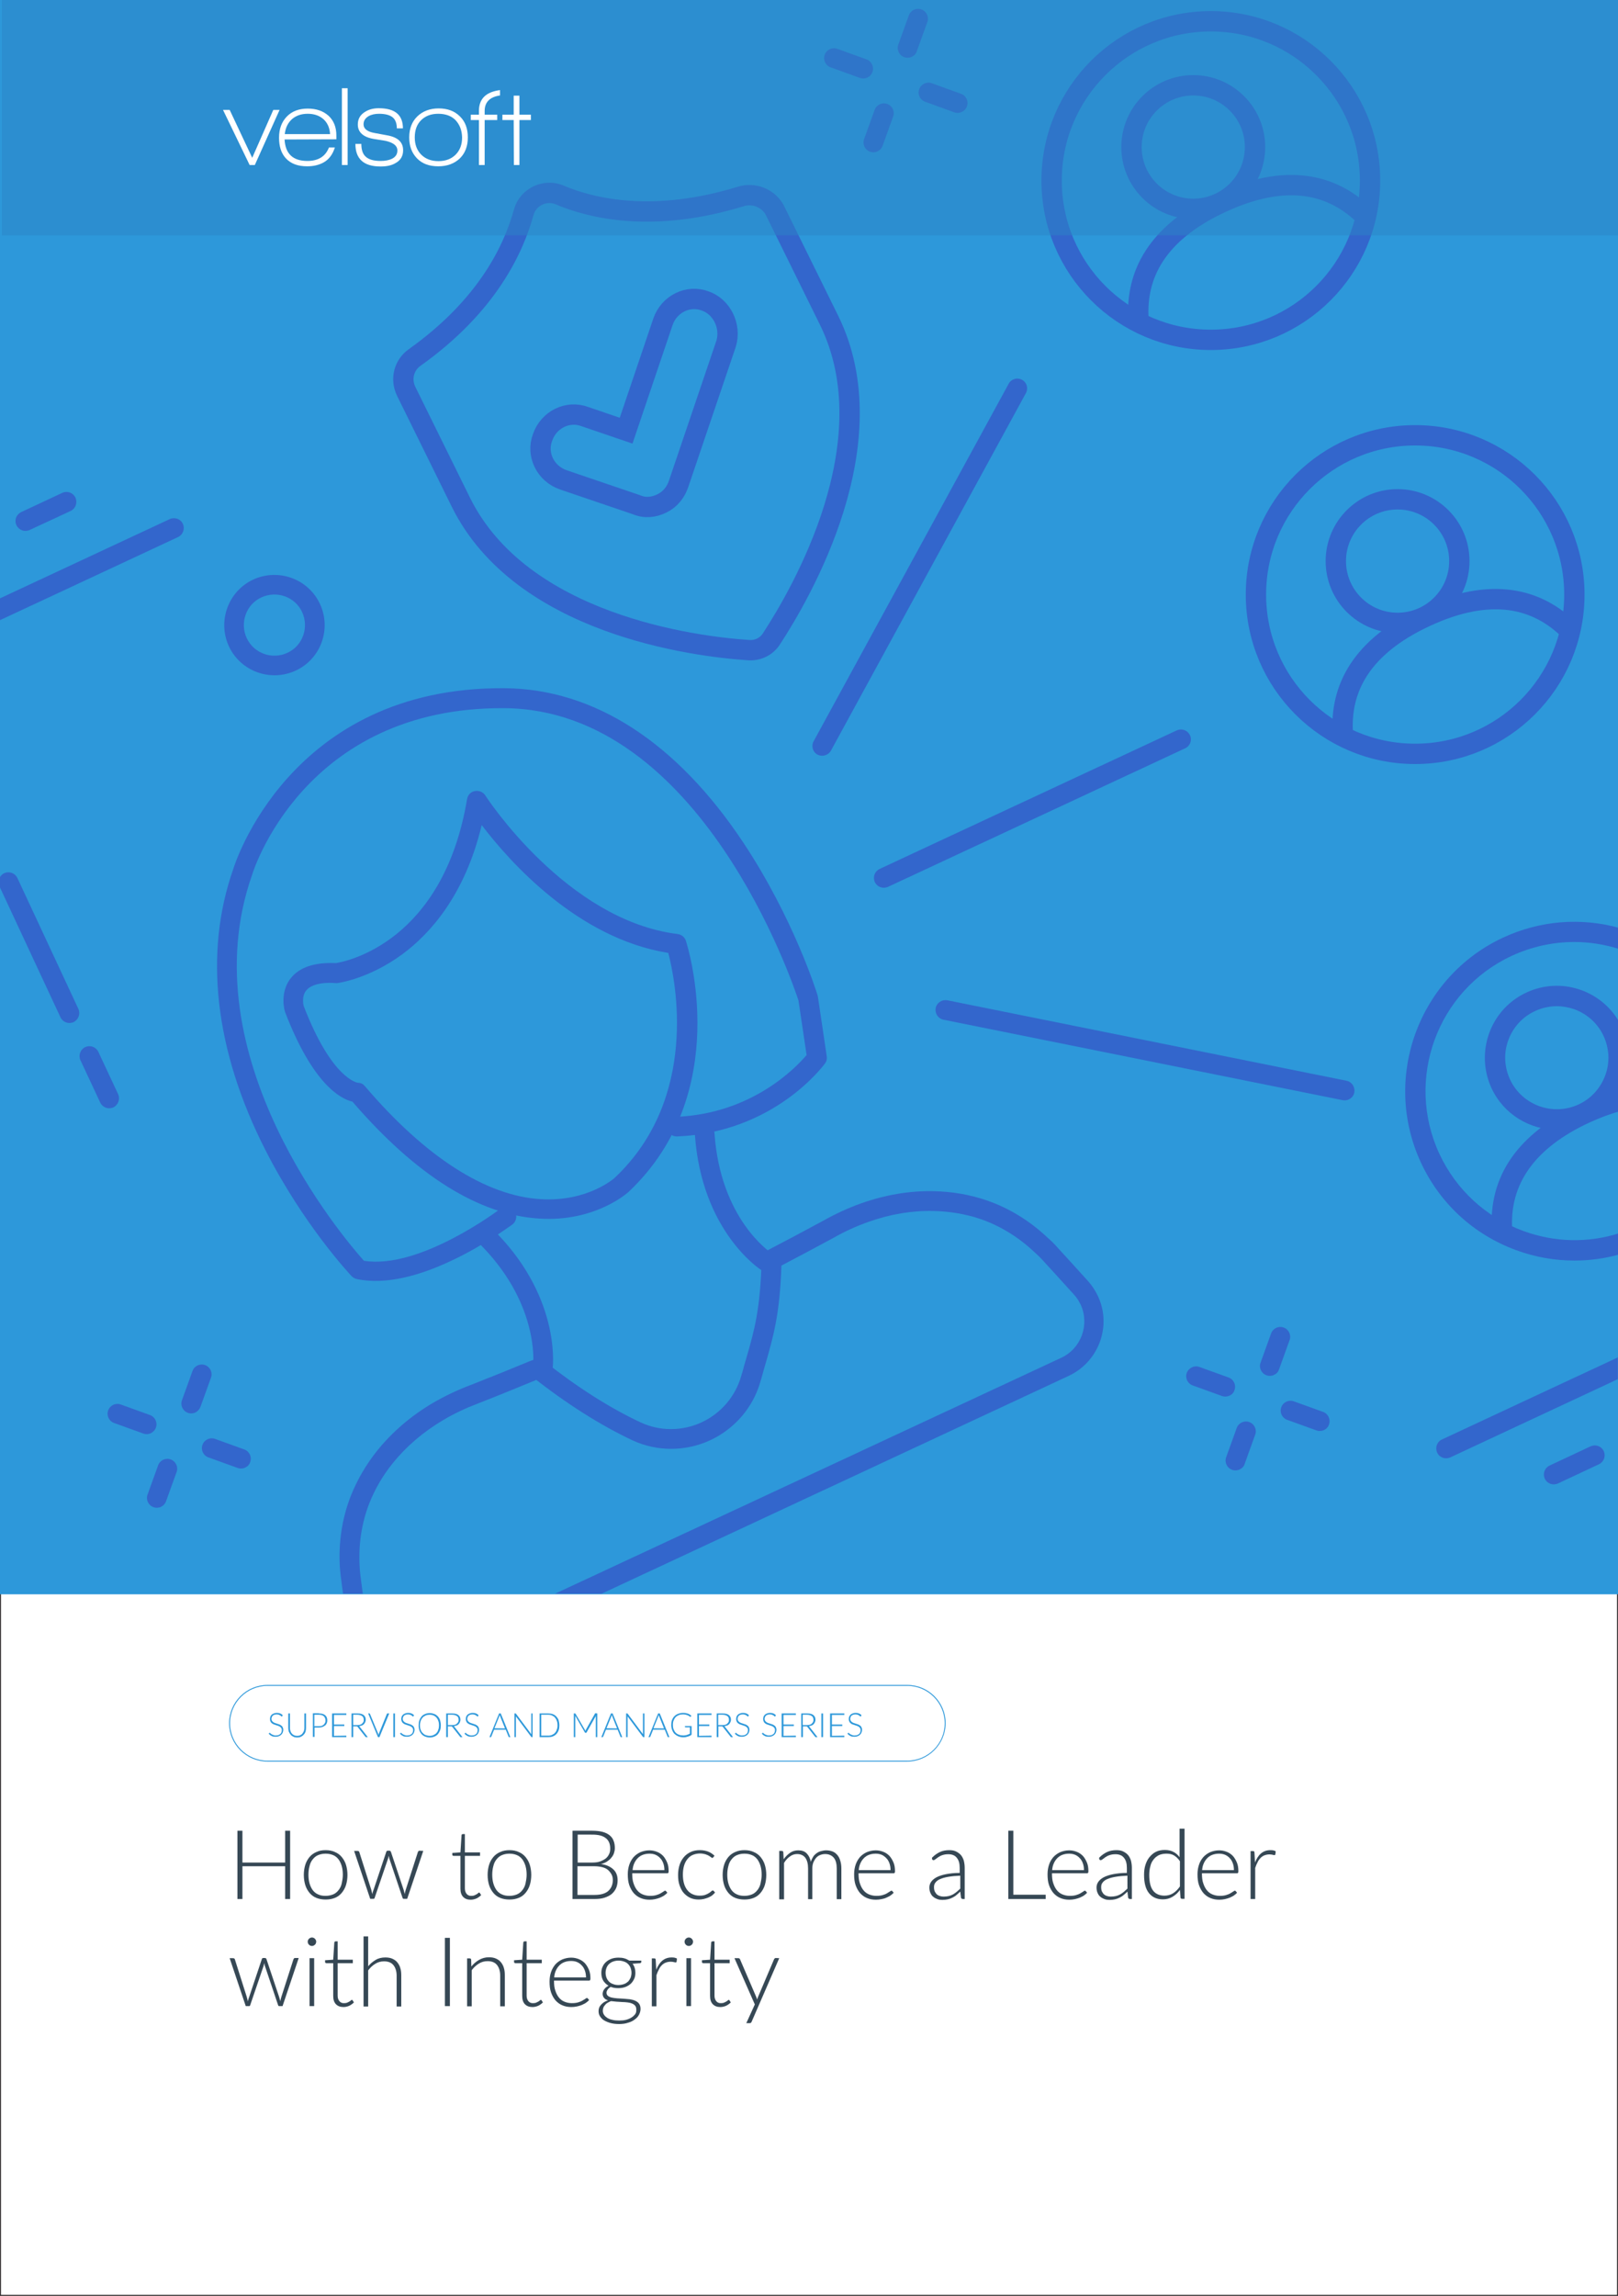 <svg xmlns="http://www.w3.org/2000/svg" xmlns:xlink="http://www.w3.org/1999/xlink" id="Layer_1" x="0px" y="0px" viewBox="0 0 875 1241" style="enable-background:new 0 0 875 1241;" xml:space="preserve"><rect x="0" y="0" width="875" height="1241" fill="#333333" stroke="none"/><style type="text/css">	.st0{fill:#FFFFFF;stroke:#231F20;stroke-miterlimit:10;}	.st1{fill:#2D98DA;}	.st2{fill:none;stroke:#3366CC;stroke-width:11;stroke-miterlimit:10;}	.st3{fill:#3366CC;}	.st4{enable-background:new    ;}	.st5{fill:#364855;}	.st6{fill:#2D84C6;fill-opacity:0.5;}	.st7{fill:#FFFFFF;}	.st8{display:none;}</style><g id="Template">	<rect class="st0" width="875" height="1241"></rect></g><g id="Layer_5">	<rect class="st1" width="875" height="861.8"></rect>	<path class="st2" d="M400.6,106.2c-46.8,14.4-80.3,6.8-98.4-1c-7.7-3-16.6,1.4-18.9,9.3c-5.3,19.3-19.1,50.3-59,78.7   c-6,4.2-7.8,11.9-4.6,18.4l29.5,59.8c32.7,66.2,126.5,78.1,155.3,80c5.2,0.5,10.2-1.9,12.9-6.4c15.5-23.8,63.6-105.7,30.9-172   l-29.5-59.8C415.2,107,407.5,104,400.6,106.2z M392.7,185.7L367,261.5c-1.5,4.5-4.5,8.4-9,10.6s-9.2,2.7-13.9,0.7l-39.4-13.4   c-9.7-3.3-14.8-13.7-11.3-22.9c3.3-9.7,13.7-14.8,22.9-11.3l22.3,7.6l19.9-58.8c3.3-9.7,13.7-14.8,22.9-11.3   C390.3,165.8,395.5,176.2,392.7,185.7z"></path>	<g>		<circle class="st2" cx="654.8" cy="97.6" r="86.1"></circle>		<path class="st2" d="M615.7,173c-1.7-24.6,10-47.3,44.7-63.4c35.3-16.4,60.5-10.2,78.2,7.6"></path>		<circle class="st2" cx="645.3" cy="79.5" r="33.4"></circle>	</g>	<g>		<circle class="st2" cx="765.3" cy="321.4" r="86.1"></circle>		<path class="st2" d="M726.2,396.8c-1.7-24.6,10-47.3,44.7-63.4c35.3-16.4,60.5-10.2,78.2,7.6"></path>		<circle class="st2" cx="755.8" cy="303.3" r="33.4"></circle>	</g>	<g>		<g>			<path class="st3" d="M875.7,666.6c-16.9,5.4-35,5-51.9-1.2c-20.2-7.4-36.3-22.2-45.4-41.7c-18.7-40.3-1.2-88.3,39.1-107     c10.8-5,22.3-7.5,33.9-7.5c8.2,0,16.3,1.3,24.3,3.8v-11.4c-20.9-5.8-42.9-4-62.8,5.2c-45.8,21.3-65.7,75.8-44.5,121.6     c10.3,22.2,28.6,39,51.6,47.4c10.3,3.8,20.9,5.6,31.5,5.6c8.1,0,16.3-1.1,24.2-3.3L875.7,666.6L875.7,666.6z"></path>		</g>		<g>			<path class="st3" d="M875.7,589.3c-6.7,1.7-13.7,4.2-21,7.6c-33.8,15.7-49.9,38.8-47.9,68.8l11-0.8c-1.7-24.9,12.3-44.4,41.5-58     c5.7-2.6,11.1-4.7,16.4-6.1V589.3z"></path>		</g>		<g>			<path class="st3" d="M875.7,552.5c-9.9-17.4-31.7-24.6-50.2-16c-19.5,9-27.9,32.2-18.9,51.7c6.6,14.2,20.7,22.5,35.3,22.5     c5.5,0,11-1.2,16.3-3.6c7.4-3.4,13.4-9,17.4-16v-38.6L875.7,552.5L875.7,552.5z M868.1,581.3c-2.6,7-7.7,12.6-14.4,15.7     c-14,6.5-30.6,0.4-37.1-13.5c-3.1-6.8-3.5-14.3-0.9-21.3s7.7-12.6,14.5-15.7c3.7-1.7,7.7-2.6,11.7-2.6c3.2,0,6.5,0.6,9.6,1.7     c7,2.6,12.6,7.7,15.7,14.4S870.7,574.3,868.1,581.3z"></path>		</g>	</g>	<g>		<path class="st3" d="M416.9,686.9c-1.6,0.7-3.5,0.7-5.1-0.3c-1.3-0.8-32.3-21.3-36-73.1c-0.2-2.9,2-5.5,4.9-5.7s5.5,2,5.7,4.9    c3.2,46.2,30,64.2,31.1,64.9c2.5,1.6,3.2,4.9,1.6,7.4C418.6,685.8,417.8,686.5,416.9,686.9z"></path>		<path class="st3" d="M295.8,743.4c-0.9,0.4-1.8,0.6-2.8,0.5c-2.9-0.3-5-3-4.7-5.9c0.2-1.5,3.1-34.6-30.1-66.8    c-2.1-2-2.2-5.4-0.1-7.5c2-2.1,5.4-2.2,7.5-0.1c37.3,36,33.5,74,33.3,75.6C298.6,741.1,297.4,742.6,295.8,743.4z"></path>		<path class="st3" d="M243.4,681.8c-15.6,7.3-34.3,13-50.4,9.6c-1.1-0.2-2-0.8-2.8-1.5c-1-1.1-26-27.7-46.6-68.1    c-27.5-53.9-33.5-106.6-17.4-152.2c0.2-0.7,29.9-98.5,146.7-97.6c48.5,0.4,93.2,29.3,129.3,83.8c26.9,40.6,39.4,80.4,39.9,82.1    c0.1,0.3,0.1,0.5,0.2,0.8l4.8,32.3c0.2,1.4-0.1,2.8-1,3.9c-1.1,1.5-27.7,37.3-80,39.4c-2.9,0.1-5.4-2.2-5.5-5.1    c-0.1-2.9,2.2-5.4,5.1-5.5c41.1-1.7,64.9-26.8,70.5-33.4l-4.4-29.5c-2.8-8.5-52.7-157.2-159-158C164,382,136.5,472.1,136.3,473    c-34.5,98,49.7,196.4,60.5,208.5c30.3,4.9,73.4-27.8,73.8-28.1c2.3-1.8,5.7-1.3,7.5,1s1.3,5.7-1,7.5    C276.1,662.5,261.8,673.3,243.4,681.8z"></path>		<path class="st3" d="M327.1,652.3c-8.2,3.8-20.2,7.4-35.5,6.4c-32.6-2-66.6-23.3-101-63.2c-6.5-1.5-21.5-9.5-36.5-48.6    c-1.2-4.2-1.7-12.1,3.2-18.2c4.7-5.9,12.9-8.6,24.4-8.1c5.6-0.9,57.9-11.3,70.9-88.7c0.4-2.2,2-3.9,4.2-4.3s4.4,0.5,5.6,2.3    c0.4,0.7,43.9,67.6,104.1,75c2.1,0.3,3.8,1.7,4.4,3.6c1.1,3.3,25.8,82.4-31.1,135.9C339.3,644.8,334.9,648.7,327.1,652.3z     M168.8,533c-1.3,0.6-2.4,1.4-3.2,2.4c-2.7,3.3-1.4,8.2-1.4,8.3c15.3,39.8,29.2,41.6,29.4,41.6c1.6,0,2.8,0.7,3.8,1.9    c32.5,38.1,65.3,59.2,94.9,61c25.5,1.6,40-11.4,40.1-11.5c45.9-43.2,32.9-106.8,29-121.6c-49-7.8-85.9-49.4-100.9-69.1    c-9.1,38-28,58.8-42.9,69.8c-18.1,13.3-34.4,15.5-35.1,15.6c-0.3,0-0.6,0.1-1,0C176.1,531,171.8,531.6,168.8,533z"></path>		<path class="st3" d="M39.8,552.5c-2.7,1.2-5.8,0.1-7.1-2.6l-33-70.8c-1.2-2.7-0.1-5.8,2.6-7.1c2.7-1.2,5.8-0.1,7.1,2.6l33,70.8    C43.6,548.1,42.4,551.2,39.8,552.5z"></path>		<path class="st3" d="M61.3,598.6c-2.7,1.2-5.8,0.1-7.1-2.6l-10.7-22.9c-1.2-2.7-0.1-5.8,2.6-7.1c2.7-1.2,5.8-0.1,7.1,2.6    l10.7,22.9C65.1,594.2,63.9,597.3,61.3,598.6z"></path>		<path class="st3" d="M469.1,41.9c-1.2,0.6-2.7,0.7-4.1,0.2l-15.8-5.7c-2.8-1-4.2-4.1-3.2-6.8c1-2.8,4.1-4.2,6.8-3.2l15.8,5.7    c2.8,1,4.2,4.1,3.2,6.8C471.3,40.3,470.3,41.4,469.1,41.9z"></path>		<path class="st3" d="M520.1,60.5c-1.2,0.6-2.7,0.7-4.1,0.2L500.3,55c-2.8-1-4.2-4.1-3.2-6.8c1-2.8,4.1-4.2,6.8-3.2l15.8,5.7    c2.8,1,4.2,4.1,3.2,6.8C522.4,58.9,521.4,59.9,520.1,60.5z"></path>		<path class="st3" d="M474.6,81.8c-1.2,0.6-2.7,0.7-4.1,0.2c-2.8-1-4.2-4.1-3.2-6.8l5.7-15.8c1-2.8,4.1-4.2,6.8-3.2    c2.8,1,4.2,4.1,3.2,6.8l-5.7,15.8C476.8,80.2,475.8,81.2,474.6,81.8z"></path>		<path class="st3" d="M493.1,30.7c-1.2,0.6-2.7,0.7-4.1,0.2c-2.8-1-4.2-4.1-3.2-6.8l5.7-15.8c1-2.8,4.1-4.2,6.8-3.2    c2.8,1,4.2,4.1,3.2,6.8l-5.7,15.8C495.4,29.1,494.4,30.1,493.1,30.7z"></path>		<path class="st3" d="M664.9,754.4c-1.2,0.6-2.7,0.7-4.1,0.2l-15.8-5.7c-2.8-1-4.2-4.1-3.2-6.8s4.1-4.2,6.8-3.2l15.8,5.7    c2.8,1,4.2,4.1,3.2,6.8C667.2,752.8,666.2,753.9,664.9,754.4z"></path>		<path class="st3" d="M716,773c-1.2,0.6-2.7,0.7-4.1,0.2l-15.8-5.7c-2.8-1-4.2-4.1-3.2-6.8c1-2.8,4.1-4.2,6.8-3.2l15.8,5.7    c2.8,1,4.2,4.1,3.2,6.8C718.3,771.4,717.2,772.5,716,773z"></path>		<path class="st3" d="M670.4,794.3c-1.2,0.6-2.7,0.7-4.1,0.2c-2.8-1-4.2-4.1-3.2-6.8l5.7-15.8c1-2.8,4.1-4.2,6.8-3.2    c2.8,1,4.2,4.1,3.2,6.8l-5.7,15.8C672.7,792.7,671.7,793.7,670.4,794.3z"></path>		<path class="st3" d="M689,743.2c-1.2,0.6-2.7,0.7-4.1,0.2c-2.8-1-4.2-4.1-3.2-6.8l5.7-15.8c1-2.8,4.1-4.2,6.8-3.2    c2.8,1,4.2,4.1,3.2,6.8l-5.7,15.8C691.3,741.6,690.3,742.6,689,743.2z"></path>		<path class="st3" d="M81.6,774.7c-1.2,0.6-2.7,0.7-4.1,0.2l-15.8-5.7c-2.8-1-4.2-4.1-3.2-6.8c1-2.8,4.1-4.2,6.8-3.2l15.8,5.7    c2.8,1,4.2,4.1,3.2,6.8C83.8,773.1,82.8,774.1,81.6,774.7z"></path>		<path class="st3" d="M132.6,793.3c-1.2,0.6-2.7,0.7-4.1,0.2l-15.8-5.7c-2.8-1-4.2-4.1-3.2-6.8c1-2.8,4.1-4.2,6.8-3.2l15.8,5.7    c2.8,1,4.2,4.1,3.2,6.8C134.9,791.7,133.9,792.7,132.6,793.3z"></path>		<path class="st3" d="M87.1,814.5c-1.2,0.6-2.7,0.7-4.1,0.2c-2.8-1-4.2-4.1-3.2-6.8l5.7-15.8c1-2.8,4.1-4.2,6.8-3.2    c2.8,1,4.2,4.1,3.2,6.8l-5.7,15.8C89.3,812.9,88.3,813.9,87.1,814.5z"></path>		<path class="st3" d="M105.7,763.5c-1.2,0.6-2.7,0.7-4.1,0.2c-2.8-1-4.2-4.1-3.2-6.8l5.7-15.8c1-2.8,4.1-4.2,6.8-3.2    c2.8,1,4.2,4.1,3.2,6.8l-5.7,15.8C107.9,761.8,106.9,762.9,105.7,763.5z"></path>		<path class="st3" d="M159.9,362.5c-13.6,6.3-29.8,0.4-36.1-13.1c-6.3-13.6-0.4-29.8,13.1-36.1c13.6-6.3,29.8-0.4,36.1,13.1    C179.4,340,173.5,356.2,159.9,362.5z M141.4,322.9c-8.3,3.8-11.8,13.7-8,22c3.9,8.3,13.7,11.8,22,8s11.8-13.7,8-22    C159.6,322.6,149.7,319.1,141.4,322.9z"></path>		<path class="st3" d="M38.2,276.2L16,286.5c-2.7,1.2-5.8,0.1-7.1-2.6s-0.1-5.8,2.6-7.1l22.2-10.4c2.7-1.2,5.8-0.1,7.1,2.6    C42,271.8,40.9,274.9,38.2,276.2z"></path>		<path class="st3" d="M864.7,791.5l-22.2,10.4c-2.7,1.2-5.8,0.1-7.1-2.6c-1.2-2.7-0.1-5.8,2.6-7.1l22.2-10.4    c2.7-1.2,5.8-0.1,7.1,2.6C868.5,787.1,867.4,790.2,864.7,791.5z"></path>		<path class="st3" d="M640.9,404.5l-160.7,74.9c-2.7,1.2-5.8,0.1-7.1-2.6c-1.2-2.7-0.1-5.8,2.6-7.1l160.7-74.9    c2.7-1.2,5.8-0.1,7.1,2.6S643.6,403.3,640.9,404.5z"></path>		<path class="st3" d="M446.9,408c-1.5,0.7-3.3,0.7-4.8-0.1c-2.6-1.4-3.5-4.6-2.1-7.2l105.5-193.3c1.4-2.6,4.7-3.5,7.2-2.1    c2.6,1.4,3.5,4.6,2.1,7.2L449.4,405.7C448.8,406.8,447.9,407.6,446.9,408z"></path>		<path class="st3" d="M729.4,594.3c-1,0.5-2.1,0.6-3.3,0.4l-215.9-43.5c-2.9-0.6-4.7-3.4-4.2-6.3c0.6-2.9,3.4-4.7,6.3-4.2    l215.9,43.5c2.9,0.6,4.7,3.4,4.2,6.3C732.1,592.3,730.9,593.6,729.4,594.3z"></path>		<path class="st3" d="M875,733.7l-95.2,44.4c-2.7,1.2-3.8,4.4-2.6,7.1c1.2,2.7,4.4,3.8,7.1,2.6l90.6-42.3v-11.8H875z"></path>		<path class="st3" d="M98.9,283.2c-1.2-2.7-4.4-3.8-7.1-2.6l-92.6,43.2v11.8l97.1-45.3C99,289,100.1,285.8,98.9,283.2z"></path>		<path class="st3" d="M184.7,855.3c0.3,2.1,0.5,4.1,0.8,6.2h10.7c-0.3-2.5-0.7-5.1-1-7.6c-0.3-2.3-0.6-4.6-0.7-7    c-0.7-11.9,1-23.3,5.1-34c3.1-7.9,7.4-15.3,12.9-22.1c7.3-9,16.4-16.8,27.2-23.2c5.9-3.5,12.3-6.5,18.9-9    c10.8-4.2,21.5-8.6,32.2-13c2.5-1,4-4.2,2.9-7c-1.1-2.7-4.2-4-7-2.9c-10.6,4.4-21.3,8.7-32,12.9c-7.2,2.7-14.1,6-20.5,9.7    c-11.9,7-22,15.7-30.1,25.7c-6.1,7.6-11,16-14.5,24.9c-4.7,12.1-6.6,25.1-5.8,38.3C184,850,184.3,852.7,184.7,855.3z"></path>		<path class="st3" d="M287.6,744c18.7,14.8,37.1,26.4,54.5,34.6c13.2,6.1,28.5,6.1,41.8,0c0.1,0,0.2-0.1,0.2-0.1    c13.3-6.2,23.2-17.8,27.1-31.6c0.1-0.4,0.2-0.8,0.5-1.6c0.8-3,1.6-5.8,2.4-8.5c4.2-14.7,7.6-26.4,8.5-52.7    c9.3-4.9,18.6-9.8,28-14.9c6.1-3.5,12.5-6.4,19-8.7c11.8-4.2,23.7-6.2,35.3-5.9c8.7,0.2,17.2,1.6,25.2,4.3    c10.8,3.7,20.7,9.8,29.5,18.1c1.7,1.5,3.3,3.1,4.9,4.9c4.1,4.5,8.3,9,12.4,13.6l3.9,4.3c1.5,1.6,2.6,3.4,3.6,5.4    c5,10.8,0.3,23.8-10.6,28.8L300.1,861.5h25.2L578,743.7c16.2-7.6,23.3-26.9,15.8-43c-1.4-3-3.2-5.7-5.3-8.1l-3.9-4.3    c-4.2-4.6-8.3-9.2-12.4-13.6c-1.8-2.1-3.7-4-5.6-5.6c-9.7-9.2-20.9-16.1-33.2-20.3c-9.1-3.1-18.6-4.7-28.4-4.9    c-12.9-0.3-26,1.9-39.1,6.5c-7.1,2.5-14,5.7-20.6,9.4c-10.1,5.5-20.3,10.9-30.5,16.2c-1.7,0.9-2.8,2.7-2.9,4.6    c-0.7,27.2-4,38.7-8.2,53.2c-0.8,2.7-1.6,5.5-2.3,8.2c-0.2,0.4-0.3,0.8-0.5,1.6c-3.1,11.1-10.9,20.3-21.4,25.2    c-0.1,0-0.1,0.1-0.2,0.1c-10.5,4.8-22.5,4.8-32.8,0c-16.7-7.8-34.3-19-52.4-33.3c-2.3-1.8-5.7-1.4-7.5,0.9    C284.9,738.8,285.3,742.2,287.6,744z"></path>	</g>	<g class="st4">		<path class="st5" d="M156.9,989.6v36.9h-2.7v-17.7h-23.1v17.7h-2.7v-36.9h2.7v17.2h23.1v-17.2H156.9z"></path>		<path class="st5" d="M176.1,1000.1c1.9,0,3.5,0.3,5,1c1.5,0.6,2.7,1.5,3.7,2.7s1.8,2.6,2.3,4.2c0.5,1.6,0.8,3.5,0.8,5.5    s-0.3,3.9-0.8,5.5s-1.3,3-2.3,4.2s-2.2,2.1-3.7,2.7s-3.1,0.9-5,0.9s-3.5-0.3-5-0.9s-2.7-1.5-3.7-2.7s-1.8-2.6-2.3-4.2    s-0.8-3.5-0.8-5.5s0.3-3.9,0.8-5.5s1.3-3,2.3-4.2s2.3-2.1,3.7-2.7C172.5,1000.4,174.2,1000.1,176.1,1000.1z M176.1,1024.8    c1.5,0,2.9-0.3,4.1-0.8c1.2-0.5,2.1-1.3,2.9-2.3c0.8-1,1.4-2.2,1.7-3.6s0.6-3,0.6-4.7s-0.2-3.3-0.6-4.7c-0.4-1.4-1-2.6-1.7-3.6    c-0.8-1-1.7-1.8-2.9-2.3s-2.5-0.8-4.1-0.8s-2.9,0.3-4.1,0.8c-1.2,0.5-2.1,1.3-2.9,2.3c-0.8,1-1.4,2.2-1.7,3.6    c-0.4,1.4-0.6,3-0.6,4.7s0.2,3.3,0.6,4.7s1,2.6,1.7,3.6c0.8,1,1.7,1.8,2.9,2.3C173.2,1024.6,174.5,1024.8,176.1,1024.8z"></path>		<path class="st5" d="M228.9,1000.5l-8.7,25.9h-1.9c-0.3,0-0.5-0.2-0.6-0.5l-7.1-21.1c-0.1-0.3-0.2-0.5-0.2-0.8s-0.1-0.5-0.2-0.8    c-0.1,0.5-0.2,1-0.4,1.6l-7.2,21.1c-0.1,0.4-0.3,0.5-0.6,0.5h-1.8l-8.7-25.9h1.9c0.2,0,0.4,0.1,0.6,0.2c0.2,0.1,0.3,0.3,0.3,0.4    l6.5,20.5c0.1,0.4,0.2,0.8,0.3,1.2s0.2,0.7,0.2,1.1c0.1-0.4,0.2-0.7,0.3-1.1c0.1-0.4,0.2-0.8,0.4-1.2l6.9-20.6    c0.1-0.4,0.4-0.6,0.7-0.6h1c0.4,0,0.6,0.2,0.8,0.6l6.9,20.6c0.1,0.4,0.2,0.8,0.3,1.1c0.1,0.4,0.2,0.7,0.3,1.1    c0.1-0.4,0.1-0.7,0.2-1.1c0.1-0.4,0.2-0.7,0.3-1.1l6.6-20.5c0.1-0.2,0.2-0.3,0.3-0.5c0.2-0.1,0.3-0.2,0.5-0.2L228.9,1000.5    L228.9,1000.5z"></path>		<path class="st5" d="M254.6,1026.9c-1.8,0-3.1-0.5-4.1-1.5s-1.5-2.5-1.5-4.5v-17.7h-3.7c-0.2,0-0.3-0.1-0.5-0.2s-0.2-0.3-0.2-0.4    v-1l4.4-0.3l0.6-9.3c0-0.2,0.1-0.3,0.2-0.4c0.1-0.1,0.3-0.2,0.4-0.2h1.2v9.9h8.2v1.9h-8.2v17.6c0,0.7,0.1,1.3,0.3,1.8    s0.4,0.9,0.8,1.3c0.3,0.3,0.7,0.6,1.1,0.7c0.4,0.2,0.9,0.2,1.4,0.2c0.6,0,1.2-0.1,1.6-0.3c0.5-0.2,0.8-0.4,1.2-0.6    c0.3-0.2,0.6-0.4,0.8-0.6c0.2-0.2,0.4-0.3,0.5-0.3s0.3,0.1,0.4,0.3l0.7,1.1c-0.7,0.7-1.5,1.3-2.5,1.8    C256.7,1026.6,255.7,1026.9,254.6,1026.9z"></path>		<path class="st5" d="M275.5,1000.1c1.9,0,3.5,0.3,5,1c1.5,0.6,2.7,1.5,3.7,2.7s1.8,2.6,2.3,4.2c0.5,1.6,0.8,3.5,0.8,5.5    s-0.3,3.9-0.8,5.5s-1.3,3-2.3,4.2s-2.2,2.1-3.7,2.7s-3.1,0.9-5,0.9s-3.5-0.3-5-0.9s-2.7-1.5-3.7-2.7s-1.8-2.6-2.3-4.2    s-0.8-3.5-0.8-5.5s0.3-3.9,0.8-5.5s1.3-3,2.3-4.2s2.3-2.1,3.7-2.7C272,1000.4,273.7,1000.1,275.5,1000.1z M275.5,1024.8    c1.5,0,2.9-0.3,4.1-0.8s2.1-1.3,2.9-2.3s1.4-2.2,1.7-3.6s0.6-3,0.6-4.7s-0.2-3.3-0.6-4.7s-1-2.6-1.7-3.6c-0.8-1-1.7-1.8-2.9-2.3    c-1.2-0.5-2.5-0.8-4.1-0.8s-2.9,0.3-4.1,0.8s-2.1,1.3-2.9,2.3s-1.4,2.2-1.7,3.6c-0.4,1.4-0.6,3-0.6,4.7s0.2,3.3,0.6,4.7    s1,2.6,1.7,3.6c0.8,1,1.7,1.8,2.9,2.3C272.6,1024.6,274,1024.8,275.5,1024.8z"></path>		<path class="st5" d="M320.3,989.6c2.1,0,3.9,0.2,5.5,0.6c1.5,0.4,2.8,1,3.8,1.8s1.8,1.8,2.2,3c0.5,1.2,0.7,2.5,0.7,4    c0,1-0.2,1.9-0.5,2.8c-0.3,0.9-0.8,1.7-1.5,2.5c-0.6,0.8-1.4,1.4-2.3,2s-2,1-3.2,1.3c2.9,0.4,5.1,1.4,6.7,2.9s2.3,3.5,2.3,5.9    c0,1.6-0.3,3-0.8,4.2c-0.6,1.3-1.4,2.3-2.4,3.2c-1.1,0.9-2.4,1.5-3.9,2s-3.3,0.7-5.3,0.7h-12v-36.9H320.3z M312.4,991.7v15.1h8    c1.7,0,3.2-0.2,4.4-0.7s2.2-1,3-1.7s1.3-1.5,1.7-2.4c0.4-0.9,0.5-1.8,0.5-2.8c0-2.5-0.8-4.4-2.4-5.6c-1.6-1.3-4-1.9-7.3-1.9    L312.4,991.7L312.4,991.7z M321.6,1024.3c3.2,0,5.7-0.7,7.3-2.1s2.5-3.4,2.5-5.9c0-1.2-0.2-2.2-0.7-3.1s-1.1-1.7-1.9-2.4    s-1.9-1.2-3.1-1.5s-2.6-0.5-4.1-0.5h-9.3v15.5H321.6z"></path>		<path class="st5" d="M341.9,1012.4v0.5c0,1.9,0.2,3.7,0.7,5.1c0.5,1.5,1.1,2.7,1.9,3.7s1.8,1.8,3,2.3s2.5,0.8,4,0.8    c1.3,0,2.4-0.1,3.4-0.4s1.8-0.6,2.4-1c0.7-0.4,1.2-0.7,1.6-1s0.7-0.4,0.8-0.4c0.2,0,0.4,0.1,0.5,0.3l0.7,0.8c-0.4,0.5-1,1-1.7,1.5    s-1.5,0.8-2.3,1.2c-0.8,0.3-1.7,0.6-2.7,0.8c-1,0.2-1.9,0.3-2.9,0.3c-1.8,0-3.4-0.3-4.8-0.9c-1.5-0.6-2.7-1.5-3.8-2.7    c-1-1.2-1.8-2.6-2.4-4.3s-0.8-3.7-0.8-5.9c0-1.9,0.3-3.6,0.8-5.1s1.3-2.9,2.3-4.1c1-1.1,2.2-2,3.7-2.7c1.5-0.6,3.1-1,4.9-1    c1.5,0,2.8,0.3,4.1,0.8s2.3,1.2,3.3,2.2c0.9,1,1.6,2.2,2.2,3.6s0.8,3,0.8,4.8c0,0.4-0.1,0.6-0.2,0.8c-0.1,0.1-0.3,0.2-0.5,0.2h-19    V1012.4z M359.3,1010.9c0-1.4-0.2-2.6-0.6-3.7c-0.4-1.1-0.9-2-1.7-2.8c-0.7-0.8-1.6-1.4-2.5-1.8s-2.1-0.6-3.2-0.6    c-1.3,0-2.5,0.2-3.6,0.6c-1.1,0.4-2,1-2.8,1.8s-1.4,1.7-1.9,2.8s-0.8,2.3-0.9,3.7H359.3z"></path>		<path class="st5" d="M385.7,1004c-0.1,0.1-0.2,0.2-0.2,0.2c-0.1,0.1-0.2,0.1-0.3,0.1c-0.2,0-0.4-0.1-0.7-0.4    c-0.3-0.2-0.7-0.5-1.2-0.8s-1.1-0.5-1.9-0.8c-0.8-0.2-1.7-0.4-2.8-0.4c-1.5,0-2.8,0.3-4,0.8s-2.1,1.3-2.9,2.3s-1.4,2.2-1.8,3.6    c-0.4,1.4-0.6,3-0.6,4.7c0,1.8,0.2,3.4,0.6,4.8c0.4,1.4,1,2.6,1.8,3.6s1.7,1.7,2.8,2.2s2.3,0.8,3.7,0.8c1.3,0,2.3-0.1,3.1-0.4    c0.8-0.3,1.5-0.6,2.1-1c0.5-0.3,1-0.7,1.3-1s0.6-0.4,0.8-0.4s0.4,0.1,0.5,0.3l0.7,0.8c-0.4,0.5-0.9,1-1.5,1.5s-1.3,0.8-2.1,1.2    c-0.8,0.3-1.6,0.6-2.5,0.8c-0.9,0.2-1.8,0.3-2.8,0.3c-1.7,0-3.2-0.3-4.5-0.9s-2.5-1.5-3.5-2.6s-1.7-2.5-2.3-4.2s-0.8-3.5-0.8-5.6    c0-2,0.3-3.8,0.8-5.4c0.5-1.6,1.3-3,2.3-4.2s2.2-2.1,3.7-2.8s3.1-1,5-1c1.7,0,3.2,0.3,4.5,0.8s2.4,1.3,3.4,2.2L385.7,1004z"></path>		<path class="st5" d="M402.6,1000.1c1.9,0,3.5,0.3,5,1c1.5,0.6,2.7,1.5,3.7,2.7s1.8,2.6,2.3,4.2c0.5,1.6,0.8,3.5,0.8,5.5    s-0.3,3.9-0.8,5.5s-1.3,3-2.3,4.2s-2.2,2.1-3.7,2.7s-3.1,0.9-5,0.9s-3.5-0.3-5-0.9s-2.7-1.5-3.7-2.7s-1.8-2.6-2.3-4.2    s-0.8-3.5-0.8-5.5s0.3-3.9,0.8-5.5s1.3-3,2.3-4.2s2.3-2.1,3.7-2.7C399.1,1000.4,400.8,1000.1,402.6,1000.1z M402.6,1024.8    c1.5,0,2.9-0.3,4.1-0.8s2.1-1.3,2.9-2.3s1.4-2.2,1.7-3.6s0.6-3,0.6-4.7s-0.2-3.3-0.6-4.7s-1-2.6-1.7-3.6c-0.8-1-1.7-1.8-2.9-2.3    c-1.2-0.5-2.5-0.8-4.1-0.8s-2.9,0.3-4.1,0.8s-2.1,1.3-2.9,2.3s-1.4,2.2-1.7,3.6c-0.4,1.4-0.6,3-0.6,4.7s0.2,3.3,0.6,4.7    s1,2.6,1.7,3.6c0.8,1,1.7,1.8,2.9,2.3C399.7,1024.6,401.1,1024.8,402.6,1024.8z"></path>		<path class="st5" d="M421.4,1026.4v-25.9h1.4c0.4,0,0.7,0.2,0.8,0.7l0.2,3.8c1-1.4,2.2-2.6,3.5-3.5s2.8-1.3,4.4-1.3    c1.9,0,3.4,0.5,4.5,1.6s1.9,2.6,2.3,4.6c0.3-1.1,0.8-2,1.3-2.8s1.2-1.4,1.9-1.9c0.7-0.5,1.5-0.9,2.4-1.1s1.7-0.4,2.6-0.4    c1.3,0,2.4,0.2,3.5,0.6s1.9,1.1,2.6,1.9c0.7,0.8,1.3,1.9,1.6,3.1c0.4,1.2,0.6,2.6,0.6,4.2v16.6h-2.5V1010c0-2.5-0.5-4.5-1.6-5.8    s-2.7-2-4.7-2c-0.9,0-1.8,0.2-2.6,0.5s-1.6,0.8-2.2,1.5s-1.1,1.5-1.5,2.4c-0.4,1-0.6,2.1-0.6,3.4v16.6H437V1010    c0-2.5-0.5-4.4-1.5-5.8c-1-1.3-2.5-2-4.4-2c-1.4,0-2.7,0.4-3.9,1.3c-1.2,0.8-2.3,2-3.2,3.5v19.7h-2.6V1026.4z"></path>		<path class="st5" d="M464.3,1012.4v0.5c0,1.9,0.2,3.7,0.7,5.1c0.5,1.5,1.1,2.7,1.9,3.7s1.8,1.8,3,2.3s2.5,0.8,4,0.8    c1.3,0,2.4-0.1,3.4-0.4s1.8-0.6,2.4-1s1.2-0.7,1.6-1s0.7-0.4,0.8-0.4c0.2,0,0.4,0.1,0.5,0.3l0.7,0.8c-0.4,0.5-1,1-1.7,1.5    s-1.5,0.8-2.3,1.2s-1.7,0.6-2.7,0.8c-1,0.2-1.9,0.3-2.9,0.3c-1.8,0-3.4-0.3-4.8-0.9c-1.5-0.6-2.7-1.5-3.8-2.7    c-1-1.2-1.8-2.6-2.4-4.3s-0.8-3.7-0.8-5.9c0-1.9,0.3-3.6,0.8-5.1s1.3-2.9,2.3-4.1c1-1.1,2.2-2,3.7-2.7c1.5-0.6,3.1-1,4.9-1    c1.5,0,2.8,0.3,4.1,0.8c1.3,0.5,2.3,1.2,3.3,2.2c0.9,1,1.6,2.2,2.2,3.6s0.8,3,0.8,4.8c0,0.4-0.1,0.6-0.2,0.8    c-0.1,0.1-0.3,0.2-0.5,0.2h-19V1012.4z M481.6,1010.9c0-1.4-0.2-2.6-0.6-3.7c-0.4-1.1-0.9-2-1.7-2.8s-1.6-1.4-2.5-1.8    c-1-0.4-2.1-0.6-3.2-0.6c-1.3,0-2.5,0.2-3.6,0.6c-1.1,0.4-2,1-2.8,1.8s-1.4,1.7-1.9,2.8s-0.8,2.3-0.9,3.7H481.6z"></path>		<path class="st5" d="M504,1004.2c1.4-1.4,2.8-2.4,4.3-3.1c1.5-0.7,3.2-1,5.1-1c1.4,0,2.6,0.2,3.6,0.7s1.9,1.1,2.6,1.9    c0.7,0.8,1.2,1.8,1.6,3c0.3,1.2,0.5,2.5,0.5,3.9v16.9h-1c-0.5,0-0.8-0.2-1-0.7l-0.4-3.3c-0.7,0.7-1.4,1.3-2.1,1.9    c-0.7,0.6-1.4,1-2.2,1.4s-1.6,0.7-2.5,0.9c-0.9,0.2-1.9,0.3-2.9,0.3c-0.9,0-1.7-0.1-2.6-0.4c-0.8-0.3-1.6-0.7-2.2-1.2    c-0.7-0.5-1.2-1.2-1.6-2.1c-0.4-0.8-0.6-1.9-0.6-3s0.3-2.1,0.9-3s1.6-1.8,2.9-2.5s3.1-1.3,5.1-1.7c2.1-0.4,4.6-0.7,7.5-0.7v-2.7    c0-2.4-0.5-4.2-1.6-5.5c-1-1.3-2.6-1.9-4.6-1.9c-1.3,0-2.3,0.2-3.2,0.5c-0.9,0.3-1.6,0.7-2.2,1.1s-1.1,0.8-1.5,1.1s-0.7,0.5-1,0.5    c-0.2,0-0.3,0-0.5-0.1c-0.1-0.1-0.2-0.2-0.3-0.3L504,1004.2z M519.3,1013.9c-2.5,0.1-4.6,0.3-6.4,0.6c-1.8,0.3-3.2,0.7-4.4,1.2    s-2,1.1-2.6,1.9c-0.6,0.7-0.8,1.5-0.8,2.5c0,0.9,0.1,1.6,0.4,2.3c0.3,0.6,0.7,1.2,1.1,1.6c0.5,0.4,1,0.7,1.7,0.9    c0.6,0.2,1.3,0.3,2,0.3c1,0,1.9-0.1,2.8-0.3c0.8-0.2,1.6-0.5,2.3-0.9s1.4-0.9,2-1.4s1.2-1.1,1.9-1.7V1013.9z"></path>		<path class="st5" d="M565.5,1024.2v2.3h-20.2v-36.9h2.7v34.6H565.5z"></path>		<path class="st5" d="M568.9,1012.4v0.5c0,1.9,0.2,3.7,0.7,5.1c0.5,1.5,1.1,2.7,1.9,3.7c0.8,1,1.8,1.8,3,2.3s2.5,0.8,4,0.8    c1.3,0,2.4-0.1,3.4-0.4s1.8-0.6,2.4-1c0.7-0.4,1.2-0.7,1.6-1c0.4-0.3,0.7-0.4,0.8-0.4c0.2,0,0.4,0.1,0.5,0.3l0.7,0.8    c-0.4,0.5-1,1-1.7,1.5s-1.5,0.8-2.3,1.2c-0.8,0.3-1.7,0.6-2.7,0.8c-1,0.2-1.9,0.3-2.9,0.3c-1.8,0-3.4-0.3-4.8-0.9    c-1.5-0.6-2.7-1.5-3.8-2.7c-1-1.2-1.8-2.6-2.4-4.3s-0.8-3.7-0.8-5.9c0-1.9,0.3-3.6,0.8-5.1c0.5-1.6,1.3-2.9,2.3-4.1    c1-1.1,2.2-2,3.7-2.7c1.5-0.6,3.1-1,4.9-1c1.5,0,2.8,0.3,4.1,0.8s2.3,1.2,3.3,2.2c0.9,1,1.6,2.2,2.2,3.6s0.8,3,0.8,4.8    c0,0.4-0.1,0.6-0.2,0.8c-0.1,0.1-0.3,0.2-0.5,0.2h-19V1012.4z M586.2,1010.9c0-1.4-0.2-2.6-0.6-3.7c-0.4-1.1-0.9-2-1.7-2.8    c-0.7-0.8-1.6-1.4-2.5-1.8c-1-0.4-2.1-0.6-3.2-0.6c-1.3,0-2.5,0.2-3.6,0.6c-1.1,0.4-2,1-2.8,1.8s-1.4,1.7-1.9,2.8    s-0.8,2.3-0.9,3.7H586.2z"></path>		<path class="st5" d="M594.4,1004.2c1.4-1.4,2.8-2.4,4.3-3.1c1.5-0.7,3.2-1,5.1-1c1.4,0,2.6,0.2,3.6,0.7s1.9,1.1,2.6,1.9    c0.7,0.8,1.2,1.8,1.6,3c0.3,1.2,0.5,2.5,0.5,3.9v16.9h-1c-0.5,0-0.8-0.2-1-0.7l-0.4-3.3c-0.7,0.7-1.4,1.3-2.1,1.9    c-0.7,0.6-1.4,1-2.2,1.4s-1.6,0.7-2.5,0.9c-0.9,0.2-1.9,0.3-2.9,0.3c-0.9,0-1.7-0.1-2.6-0.4c-0.8-0.3-1.6-0.7-2.2-1.2    c-0.7-0.5-1.2-1.2-1.6-2.1c-0.4-0.8-0.6-1.9-0.6-3s0.3-2.1,0.9-3c0.6-0.9,1.6-1.8,2.9-2.5c1.3-0.7,3.1-1.3,5.1-1.7    c2.1-0.4,4.6-0.7,7.5-0.7v-2.7c0-2.4-0.5-4.2-1.6-5.5c-1-1.3-2.6-1.9-4.6-1.9c-1.3,0-2.3,0.2-3.2,0.5s-1.6,0.7-2.2,1.1    s-1.1,0.8-1.5,1.1s-0.7,0.5-1,0.5c-0.2,0-0.3,0-0.5-0.1c-0.1-0.1-0.2-0.2-0.3-0.3L594.4,1004.2z M609.7,1013.9    c-2.5,0.1-4.6,0.3-6.4,0.6c-1.8,0.3-3.2,0.7-4.4,1.2s-2,1.1-2.6,1.9c-0.6,0.7-0.8,1.5-0.8,2.5c0,0.9,0.1,1.6,0.4,2.3    c0.3,0.6,0.7,1.2,1.1,1.6c0.5,0.4,1,0.7,1.7,0.9c0.6,0.2,1.3,0.3,2,0.3c1,0,1.9-0.1,2.8-0.3c0.8-0.2,1.6-0.5,2.3-0.9    s1.4-0.9,2-1.4s1.2-1.1,1.9-1.7V1013.9z"></path>		<path class="st5" d="M640.6,988.5v37.9h-1.4c-0.5,0-0.7-0.2-0.8-0.7l-0.3-4.1c-1.1,1.6-2.5,2.8-4,3.7c-1.5,0.9-3.2,1.4-5.2,1.4    c-3.2,0-5.7-1.1-7.5-3.3s-2.7-5.5-2.7-9.9c0-1.9,0.2-3.7,0.7-5.3s1.2-3.1,2.2-4.3s2.1-2.2,3.5-2.9s3-1,4.8-1s3.3,0.3,4.6,1    c1.3,0.6,2.4,1.6,3.4,2.9v-15.4L640.6,988.5L640.6,988.5z M638.1,1006.1c-1-1.5-2.1-2.5-3.3-3.2s-2.6-0.9-4.1-0.9s-2.9,0.3-4,0.8    c-1.1,0.6-2.1,1.3-2.9,2.4c-0.8,1-1.4,2.2-1.7,3.6c-0.4,1.4-0.6,3-0.6,4.7c0,3.9,0.7,6.7,2.1,8.5c1.4,1.8,3.5,2.7,6.1,2.7    c1.7,0,3.3-0.4,4.7-1.3c1.4-0.9,2.6-2.1,3.7-3.7V1006.1z"></path>		<path class="st5" d="M650,1012.4v0.5c0,1.9,0.2,3.7,0.7,5.1c0.5,1.5,1.1,2.7,1.9,3.7c0.8,1,1.8,1.8,3,2.3s2.5,0.8,4,0.8    c1.3,0,2.4-0.1,3.4-0.4s1.8-0.6,2.4-1c0.7-0.4,1.2-0.7,1.6-1c0.4-0.3,0.7-0.4,0.8-0.4c0.2,0,0.4,0.1,0.5,0.3l0.7,0.8    c-0.4,0.5-1,1-1.7,1.5s-1.5,0.8-2.3,1.2c-0.8,0.3-1.7,0.6-2.7,0.8c-1,0.2-1.9,0.3-2.9,0.3c-1.8,0-3.4-0.3-4.8-0.9    c-1.5-0.6-2.7-1.5-3.8-2.7c-1-1.2-1.8-2.6-2.4-4.3s-0.8-3.7-0.8-5.9c0-1.9,0.3-3.6,0.8-5.1c0.5-1.6,1.3-2.9,2.3-4.1    c1-1.1,2.2-2,3.7-2.7c1.5-0.6,3.1-1,4.9-1c1.5,0,2.8,0.3,4.1,0.8s2.3,1.2,3.3,2.2c0.9,1,1.6,2.2,2.2,3.6s0.8,3,0.8,4.8    c0,0.4-0.1,0.6-0.2,0.8c-0.1,0.1-0.3,0.2-0.5,0.2h-19V1012.4z M667.3,1010.9c0-1.4-0.2-2.6-0.6-3.7c-0.4-1.1-0.9-2-1.7-2.8    c-0.7-0.8-1.6-1.4-2.5-1.8c-1-0.4-2.1-0.6-3.2-0.6c-1.3,0-2.5,0.2-3.6,0.6c-1.1,0.4-2,1-2.8,1.8s-1.4,1.7-1.9,2.8    s-0.8,2.3-0.9,3.7H667.3z"></path>		<path class="st5" d="M678.7,1006.8c0.4-1.1,0.9-2,1.4-2.8s1.1-1.5,1.8-2.1s1.4-1,2.2-1.3s1.7-0.5,2.8-0.5c0.5,0,1.1,0,1.6,0.1    s1,0.3,1.4,0.5l-0.2,1.7c-0.1,0.3-0.3,0.4-0.5,0.4s-0.5-0.1-1-0.2c-0.4-0.1-1-0.2-1.7-0.2c-1,0-1.9,0.2-2.7,0.5s-1.5,0.8-2.1,1.4    s-1.2,1.4-1.6,2.3c-0.5,0.9-0.9,1.9-1.3,3.1v16.8h-2.5v-25.9h1.3c0.3,0,0.5,0.1,0.6,0.2c0.1,0.1,0.2,0.3,0.2,0.6L678.7,1006.8z"></path>	</g>	<g class="st4">		<path class="st5" d="M161.5,1058.5l-8.7,25.9H151c-0.3,0-0.5-0.2-0.6-0.5l-7.1-21.1c-0.1-0.3-0.2-0.5-0.2-0.8s-0.1-0.5-0.2-0.8    c-0.1,0.5-0.2,1-0.4,1.6l-7.2,21.1c-0.1,0.4-0.3,0.5-0.6,0.5h-1.8l-8.7-25.9h1.9c0.2,0,0.4,0.1,0.6,0.2s0.3,0.3,0.3,0.4l6.5,20.5    c0.1,0.4,0.2,0.8,0.3,1.2c0.1,0.4,0.2,0.7,0.2,1.1c0.1-0.4,0.2-0.7,0.3-1.1s0.2-0.8,0.4-1.2l6.9-20.6c0.1-0.4,0.4-0.6,0.7-0.6h1    c0.4,0,0.6,0.2,0.8,0.6l6.9,20.6c0.1,0.4,0.2,0.8,0.3,1.1c0.1,0.4,0.2,0.7,0.3,1.1c0.1-0.4,0.1-0.7,0.2-1.1    c0.1-0.4,0.2-0.7,0.3-1.1l6.6-20.5c0.1-0.2,0.2-0.3,0.3-0.5c0.2-0.1,0.3-0.2,0.5-0.2h2V1058.5z"></path>		<path class="st5" d="M171,1049.6c0,0.3-0.1,0.6-0.2,0.9c-0.1,0.3-0.3,0.5-0.5,0.7s-0.5,0.4-0.7,0.5c-0.3,0.1-0.6,0.2-0.9,0.2    c-0.3,0-0.6-0.1-0.9-0.2c-0.3-0.1-0.5-0.3-0.7-0.5s-0.4-0.4-0.5-0.7c-0.1-0.3-0.2-0.6-0.2-0.9s0.1-0.6,0.2-0.9s0.3-0.5,0.5-0.7    s0.5-0.4,0.7-0.5c0.3-0.1,0.6-0.2,0.9-0.2c0.3,0,0.6,0.1,0.9,0.2c0.3,0.1,0.5,0.3,0.7,0.5s0.4,0.5,0.5,0.7S171,1049.2,171,1049.6z     M169.9,1058.5v25.9h-2.5v-25.9H169.9z"></path>		<path class="st5" d="M185.8,1084.9c-1.8,0-3.1-0.5-4.1-1.5s-1.5-2.5-1.5-4.5v-17.7h-3.7c-0.2,0-0.3-0.1-0.5-0.2s-0.2-0.3-0.2-0.4    v-1l4.4-0.3l0.6-9.3c0-0.2,0.1-0.3,0.2-0.4c0.1-0.1,0.3-0.2,0.4-0.2h1.2v9.9h8.2v1.9h-8.2v17.6c0,0.7,0.1,1.3,0.3,1.8    s0.4,0.9,0.8,1.3c0.3,0.3,0.7,0.6,1.1,0.7c0.4,0.2,0.9,0.2,1.4,0.2c0.6,0,1.2-0.1,1.6-0.3c0.5-0.2,0.8-0.4,1.2-0.6    c0.3-0.2,0.6-0.4,0.8-0.6s0.4-0.3,0.5-0.3s0.3,0.1,0.4,0.3l0.7,1.1c-0.7,0.7-1.5,1.3-2.5,1.8    C188,1084.6,186.9,1084.9,185.8,1084.9z"></path>		<path class="st5" d="M199.1,1062.9c1.2-1.5,2.6-2.6,4.1-3.5s3.3-1.3,5.2-1.3c1.4,0,2.7,0.2,3.8,0.7s2,1.1,2.7,2s1.3,1.9,1.6,3.1    c0.4,1.2,0.5,2.6,0.5,4.1v16.6h-2.5V1068c0-2.4-0.6-4.3-1.7-5.7s-2.8-2.1-5.1-2.1c-1.7,0-3.3,0.4-4.7,1.3    c-1.5,0.9-2.8,2.1-3.9,3.6v19.5h-2.5v-37.9h2.5L199.1,1062.9L199.1,1062.9z"></path>		<path class="st5" d="M243.3,1084.4h-2.7v-36.9h2.7V1084.4z"></path>		<path class="st5" d="M254.9,1063c1.2-1.5,2.6-2.7,4.2-3.6s3.3-1.4,5.3-1.4c1.4,0,2.7,0.2,3.8,0.7s2,1.1,2.7,2s1.3,1.9,1.6,3.1    c0.4,1.2,0.5,2.6,0.5,4.1v16.6h-2.5v-16.6c0-2.4-0.6-4.3-1.7-5.7s-2.8-2.1-5.1-2.1c-1.7,0-3.3,0.4-4.7,1.3    c-1.5,0.9-2.8,2.1-3.9,3.6v19.5h-2.5v-25.9h1.4c0.4,0,0.7,0.2,0.8,0.7L254.9,1063z"></path>		<path class="st5" d="M288,1084.9c-1.8,0-3.1-0.5-4.1-1.5s-1.5-2.5-1.5-4.5v-17.7h-3.7c-0.2,0-0.3-0.1-0.5-0.2s-0.2-0.3-0.2-0.4v-1    l4.4-0.3l0.6-9.3c0-0.2,0.1-0.3,0.2-0.4s0.3-0.2,0.4-0.2h1.2v9.9h8.2v1.9h-8.2v17.6c0,0.7,0.1,1.3,0.3,1.8    c0.2,0.5,0.4,0.9,0.8,1.3c0.3,0.3,0.7,0.6,1.1,0.7c0.4,0.2,0.9,0.2,1.4,0.2c0.6,0,1.2-0.1,1.6-0.3c0.5-0.2,0.8-0.4,1.2-0.6    c0.3-0.2,0.6-0.4,0.8-0.6c0.2-0.2,0.4-0.3,0.5-0.3s0.3,0.1,0.4,0.3l0.7,1.1c-0.7,0.7-1.5,1.3-2.5,1.8    C290.2,1084.6,289.1,1084.9,288,1084.9z"></path>		<path class="st5" d="M299.6,1070.4v0.5c0,1.9,0.2,3.7,0.7,5.1c0.5,1.5,1.1,2.7,1.9,3.7s1.8,1.8,3,2.3s2.5,0.8,4,0.8    c1.3,0,2.4-0.1,3.4-0.4s1.8-0.6,2.4-1c0.7-0.4,1.2-0.7,1.6-1s0.7-0.4,0.8-0.4c0.2,0,0.4,0.1,0.5,0.3l0.7,0.8c-0.4,0.5-1,1-1.7,1.5    s-1.5,0.8-2.3,1.2c-0.8,0.3-1.7,0.6-2.7,0.8c-1,0.2-1.9,0.3-2.9,0.3c-1.8,0-3.4-0.3-4.8-0.9c-1.5-0.6-2.7-1.5-3.8-2.7    c-1-1.2-1.8-2.6-2.4-4.3c-0.6-1.7-0.8-3.7-0.8-5.9c0-1.9,0.3-3.6,0.8-5.1s1.3-2.9,2.3-4.1c1-1.1,2.2-2,3.7-2.7    c1.5-0.6,3.1-1,4.9-1c1.5,0,2.8,0.3,4.1,0.8s2.3,1.2,3.3,2.2c0.9,1,1.6,2.2,2.2,3.6s0.8,3,0.8,4.8c0,0.4-0.1,0.6-0.2,0.8    c-0.1,0.1-0.3,0.2-0.5,0.2h-19V1070.4z M316.9,1068.9c0-1.4-0.2-2.6-0.6-3.7s-0.9-2-1.7-2.8c-0.7-0.8-1.6-1.4-2.5-1.8    s-2.1-0.6-3.2-0.6c-1.3,0-2.5,0.2-3.6,0.6s-2,1-2.8,1.8s-1.4,1.7-1.9,2.8c-0.5,1.1-0.8,2.3-0.9,3.7H316.9z"></path>		<path class="st5" d="M346.8,1059.6v0.9c0,0.4-0.2,0.6-0.7,0.7l-4,0.3c0.5,0.7,0.9,1.4,1.1,2.2c0.3,0.8,0.4,1.7,0.4,2.7    c0,1.3-0.2,2.4-0.7,3.4s-1.1,1.9-1.9,2.6s-1.8,1.3-2.9,1.7c-1.1,0.4-2.4,0.6-3.8,0.6c-1.5,0-2.8-0.2-4-0.7    c-0.7,0.4-1.3,0.9-1.7,1.5c-0.4,0.6-0.6,1.1-0.6,1.7c0,0.7,0.3,1.3,0.8,1.7c0.5,0.4,1.2,0.7,2.1,0.9s1.8,0.3,2.9,0.4    s2.2,0.1,3.4,0.2c1.1,0.1,2.3,0.2,3.4,0.3c1.1,0.2,2.1,0.4,2.9,0.8c0.9,0.4,1.6,0.9,2.1,1.6s0.8,1.6,0.8,2.8    c0,1.1-0.3,2.1-0.8,3.1s-1.3,1.9-2.3,2.6c-1,0.8-2.2,1.4-3.7,1.8c-1.4,0.5-3.1,0.7-4.8,0.7c-1.8,0-3.4-0.2-4.8-0.6    s-2.5-0.9-3.5-1.5c-0.9-0.6-1.6-1.4-2.1-2.2s-0.7-1.7-0.7-2.7c0-1.4,0.5-2.6,1.4-3.5c0.9-1,2.1-1.8,3.7-2.3    c-0.9-0.3-1.6-0.7-2.1-1.3c-0.5-0.6-0.8-1.3-0.8-2.3c0-0.4,0.1-0.7,0.2-1.1s0.3-0.8,0.6-1.2c0.3-0.4,0.6-0.8,1-1.1    c0.4-0.3,0.9-0.7,1.4-0.9c-1.2-0.7-2.2-1.7-2.9-2.8c-0.7-1.2-1-2.6-1-4.1c0-1.3,0.2-2.4,0.7-3.4c0.4-1,1.1-1.9,1.9-2.6    s1.8-1.3,2.9-1.7c1.1-0.4,2.4-0.6,3.8-0.6c1.1,0,2.2,0.1,3.2,0.4s1.8,0.7,2.6,1.2h6.5V1059.6z M344.1,1086.2c0-0.8-0.2-1.5-0.6-2    s-1-0.9-1.7-1.2c-0.7-0.3-1.5-0.5-2.5-0.6c-0.9-0.1-1.9-0.2-2.9-0.2c-1-0.1-2-0.1-3.1-0.2c-1-0.1-2-0.2-2.9-0.3    c-0.7,0.3-1.3,0.6-1.8,0.9c-0.6,0.3-1,0.7-1.4,1.2c-0.4,0.4-0.7,0.9-0.9,1.4c-0.2,0.5-0.3,1.1-0.3,1.7c0,0.8,0.2,1.5,0.6,2.1    c0.4,0.7,1,1.2,1.7,1.7c0.8,0.5,1.7,0.9,2.8,1.1c1.1,0.3,2.4,0.4,3.8,0.4c1.3,0,2.6-0.1,3.7-0.4s2.1-0.7,3-1.3    c0.8-0.5,1.5-1.2,2-1.9S344.1,1087.1,344.1,1086.2z M334.4,1073c1.1,0,2.1-0.2,3-0.5s1.6-0.8,2.2-1.3c0.6-0.6,1-1.3,1.4-2.1    c0.3-0.8,0.5-1.7,0.5-2.7s-0.2-1.9-0.5-2.7c-0.3-0.8-0.8-1.5-1.4-2.1s-1.3-1-2.2-1.3c-0.9-0.3-1.8-0.5-2.9-0.5s-2.1,0.2-2.9,0.5    c-0.9,0.3-1.6,0.8-2.2,1.3c-0.6,0.6-1.1,1.3-1.4,2.1c-0.3,0.8-0.5,1.7-0.5,2.7s0.2,1.9,0.5,2.7c0.3,0.8,0.8,1.5,1.4,2.1    s1.3,1,2.2,1.3C332.3,1072.8,333.3,1073,334.4,1073z"></path>		<path class="st5" d="M354.9,1064.8c0.4-1.1,0.9-2,1.4-2.8s1.1-1.5,1.8-2.1c0.7-0.6,1.4-1,2.2-1.3c0.8-0.3,1.7-0.5,2.8-0.5    c0.5,0,1.1,0,1.6,0.1s1,0.3,1.4,0.5l-0.2,1.7c-0.1,0.3-0.3,0.4-0.5,0.4s-0.5-0.1-1-0.2c-0.4-0.1-1-0.2-1.7-0.2    c-1,0-1.9,0.2-2.7,0.5c-0.8,0.3-1.5,0.8-2.1,1.4s-1.2,1.4-1.6,2.3c-0.5,0.9-0.9,1.9-1.3,3.1v16.8h-2.5v-25.9h1.3    c0.3,0,0.5,0.1,0.6,0.2s0.2,0.3,0.2,0.6L354.9,1064.8z"></path>		<path class="st5" d="M374.8,1049.6c0,0.3-0.1,0.6-0.2,0.9s-0.3,0.5-0.5,0.7s-0.5,0.4-0.7,0.5c-0.3,0.1-0.6,0.2-0.9,0.2    s-0.6-0.1-0.9-0.2s-0.5-0.3-0.7-0.5s-0.4-0.4-0.5-0.7c-0.1-0.3-0.2-0.6-0.2-0.9s0.1-0.6,0.2-0.9s0.3-0.5,0.5-0.7s0.5-0.4,0.7-0.5    c0.3-0.1,0.6-0.2,0.9-0.2s0.6,0.1,0.9,0.2s0.5,0.3,0.7,0.5s0.4,0.5,0.5,0.7S374.8,1049.2,374.8,1049.6z M373.7,1058.5v25.9h-2.5    v-25.9H373.7z"></path>		<path class="st5" d="M389.6,1084.9c-1.8,0-3.1-0.5-4.1-1.5s-1.5-2.5-1.5-4.5v-17.7h-3.7c-0.2,0-0.3-0.1-0.5-0.2s-0.2-0.3-0.2-0.4    v-1l4.4-0.3l0.6-9.3c0-0.2,0.1-0.3,0.2-0.4s0.3-0.2,0.4-0.2h1.2v9.9h8.2v1.9h-8.2v17.6c0,0.7,0.1,1.3,0.3,1.8    c0.2,0.5,0.4,0.9,0.8,1.3c0.3,0.3,0.7,0.6,1.1,0.7c0.4,0.2,0.9,0.2,1.4,0.2c0.6,0,1.2-0.1,1.6-0.3c0.5-0.2,0.8-0.4,1.2-0.6    c0.3-0.2,0.6-0.4,0.8-0.6c0.2-0.2,0.4-0.3,0.5-0.3s0.3,0.1,0.4,0.3l0.7,1.1c-0.7,0.7-1.5,1.3-2.5,1.8    C391.8,1084.6,390.7,1084.9,389.6,1084.9z"></path>		<path class="st5" d="M421.4,1058.5l-14.9,34.3c-0.1,0.2-0.2,0.4-0.4,0.6c-0.2,0.2-0.4,0.2-0.7,0.2h-1.8l4.6-10.1l-11-25h2.1    c0.3,0,0.5,0.1,0.6,0.2c0.2,0.1,0.3,0.3,0.3,0.4l8.7,20.2c0.1,0.3,0.2,0.5,0.3,0.8s0.2,0.5,0.2,0.8c0.1-0.3,0.2-0.6,0.3-0.8    s0.2-0.5,0.3-0.8l8.6-20.2c0.1-0.2,0.2-0.3,0.4-0.5c0.2-0.1,0.3-0.2,0.5-0.2L421.4,1058.5L421.4,1058.5z"></path>	</g>	<rect x="1" class="st6" width="874" height="127.2"></rect>	<g>		<g>			<path class="st7" d="M137.8,89.2H135l-14.4-29.8h3.6l12.2,25.9l11.4-25.9h3.4L137.8,89.2z"></path>			<path class="st7" d="M153.9,75.4c0.4,7.7,4.5,11.6,12.3,11.6c5.9,0,9.8-2.4,11.7-7.3h3.2c-1.2,3.8-3.2,6.5-6.1,8.1     c-2.5,1.4-5.5,2.1-8.9,2.1c-5,0-8.8-1.4-11.5-4.3c-2.5-2.7-3.7-6.4-3.7-11.2c0-4.7,1.4-8.5,4.2-11.4s6.6-4.3,11.3-4.3     s8.4,1.3,11.3,3.9c2.8,2.6,4.2,6.2,4.2,10.6v2.1L153.9,75.4z M166.4,61.5c-3.5,0-6.3,1-8.5,2.9c-2.2,2-3.5,4.6-3.9,8.1h24.5     c-0.2-3.4-1.4-6.1-3.6-8.1C172.7,62.5,169.9,61.5,166.4,61.5z"></path>			<path class="st7" d="M184.9,89.2V47.7h3.1v41.5H184.9z"></path>			<path class="st7" d="M205.8,90c-9.1,0-13.6-4.1-13.6-12.2h3.2c0,3.2,0.8,5.6,2.5,7c1.7,1.5,4.3,2.2,8,2.2c2.4,0,4.5-0.4,6.1-1.2     c2-1,2.9-2.5,2.9-4.5c0-2.4-2-4.1-6.1-5.1c-0.3-0.1-2.3-0.4-6.1-1c-6.1-0.9-9.2-3.6-9.2-7.9c0-2.9,1.2-5.1,3.7-6.7     c2.1-1.4,4.6-2.1,7.6-2.1c8.8,0,13.1,3.6,13.1,10.9h-3.3c0-2.8-0.8-4.8-2.3-6c-1.5-1.2-3.9-1.9-7.3-1.9c-2.2,0-4.1,0.4-5.7,1.3     c-1.8,1.1-2.7,2.5-2.7,4.4c0,2.4,2,4,6,4.7c1.1,0.2,3.2,0.6,6.5,1.2c6,1,8.9,3.7,8.9,8.1c0,3.1-1.3,5.4-4,6.9     C211.9,89.4,209.2,90,205.8,90z"></path>			<path class="st7" d="M237,89.9c-4.9,0-8.7-1.4-11.5-4.3s-4.2-6.6-4.2-11.3c0-4.8,1.5-8.6,4.4-11.4c2.9-2.8,6.8-4.3,11.5-4.3     c4.8,0,8.6,1.4,11.5,4.3c2.9,2.8,4.3,6.6,4.3,11.4s-1.5,8.6-4.4,11.4C245.6,88.5,241.7,89.9,237,89.9z M246.4,65     c-2.2-2.3-5.4-3.5-9.4-3.5c-3.9,0-7,1.2-9.3,3.5c-2.3,2.3-3.4,5.4-3.4,9.3s1.2,7,3.5,9.3s5.4,3.5,9.3,3.5c3.9,0,7-1.2,9.3-3.5     s3.5-5.4,3.5-9.3C249.8,70.4,248.6,67.4,246.4,65z"></path>			<path class="st7" d="M280.9,64.9v24.3h-3l-0.1-24.3h-6.1V62h6.1V51.7h3.1V62h6.2v2.9H280.9z"></path>			<path class="st7" d="M262.1,60c0-4.8,2.8-7.6,8.3-8.4v-2.9c-7.6,1-11.4,4.7-11.4,11.3v2h-4.4v2.9h4.4v24.3h3.1V64.9h6.8V62h-6.8     V60z"></path>		</g>	</g>	<path class="st1" d="M490.6,952.2h-346c-11.4,0-20.7-9.3-20.7-20.7s9.3-20.7,20.7-20.7h346.1c11.4,0,20.7,9.3,20.7,20.7   C511.3,942.9,502,952.2,490.6,952.2z M144.6,911.3c-11.1,0-20.2,9.1-20.2,20.2c0,11.1,9.1,20.2,20.2,20.2h346.1   c11.1,0,20.2-9.1,20.2-20.2c0-11.1-9.1-20.2-20.2-20.2H144.6z"></path>	<g class="st4">		<path class="st1" d="M152.6,927.7c-0.1,0.1-0.1,0.2-0.2,0.2c-0.1,0-0.2-0.1-0.3-0.2s-0.3-0.2-0.5-0.4c-0.2-0.1-0.5-0.3-0.8-0.4    c-0.3-0.1-0.7-0.2-1.2-0.2s-0.9,0.1-1.2,0.2c-0.4,0.1-0.6,0.3-0.9,0.5c-0.2,0.2-0.4,0.5-0.5,0.8s-0.2,0.6-0.2,0.9    c0,0.4,0.1,0.8,0.3,1.1s0.4,0.5,0.7,0.7s0.6,0.4,1,0.5s0.8,0.3,1.2,0.4c0.4,0.1,0.8,0.3,1.2,0.4c0.4,0.2,0.7,0.4,1,0.6    c0.3,0.2,0.5,0.5,0.7,0.9s0.3,0.8,0.3,1.3s-0.1,1-0.3,1.5s-0.5,0.9-0.8,1.2s-0.8,0.6-1.3,0.8s-1.1,0.3-1.7,0.3    c-0.8,0-1.6-0.1-2.2-0.4c-0.6-0.3-1.1-0.7-1.6-1.2l0.3-0.4c0.1-0.1,0.2-0.1,0.3-0.1s0.1,0,0.2,0.1c0.1,0.1,0.2,0.2,0.3,0.3    s0.3,0.2,0.4,0.3c0.2,0.1,0.4,0.2,0.6,0.3s0.5,0.2,0.8,0.3s0.6,0.1,1,0.1c0.5,0,1-0.1,1.4-0.2c0.4-0.2,0.7-0.4,1-0.6    c0.3-0.3,0.5-0.6,0.6-0.9s0.2-0.8,0.2-1.2c0-0.5-0.1-0.8-0.3-1.1s-0.4-0.5-0.7-0.7s-0.6-0.4-1-0.5s-0.8-0.3-1.2-0.4    c-0.4-0.1-0.8-0.3-1.2-0.4c-0.4-0.2-0.7-0.4-1-0.6c-0.3-0.2-0.5-0.5-0.7-0.9s-0.3-0.8-0.3-1.4c0-0.4,0.1-0.8,0.2-1.2    s0.4-0.7,0.7-1.1c0.3-0.3,0.7-0.5,1.2-0.7s1-0.3,1.6-0.3c0.7,0,1.3,0.1,1.8,0.3s1,0.5,1.4,1L152.6,927.7z"></path>		<path class="st1" d="M160.7,938.3c0.6,0,1.2-0.1,1.6-0.3c0.5-0.2,0.9-0.5,1.2-0.9s0.6-0.8,0.8-1.3s0.3-1.1,0.3-1.7v-7.9h0.9v7.9    c0,0.7-0.1,1.4-0.3,2s-0.5,1.1-1,1.6c-0.4,0.5-0.9,0.8-1.5,1.1s-1.3,0.4-2,0.4s-1.4-0.1-2-0.4c-0.6-0.3-1.1-0.6-1.5-1.1    s-0.7-1-1-1.6c-0.2-0.6-0.3-1.3-0.3-2v-7.9h0.9v7.9c0,0.6,0.1,1.2,0.3,1.7s0.4,1,0.8,1.3c0.3,0.4,0.7,0.7,1.2,0.9    C159.5,938.2,160.1,938.3,160.7,938.3z"></path>		<path class="st1" d="M172.5,926.2c1.5,0,2.6,0.3,3.4,1c0.8,0.7,1.1,1.6,1.1,2.8c0,0.6-0.1,1.1-0.3,1.5c-0.2,0.5-0.5,0.9-0.9,1.2    s-0.9,0.6-1.4,0.8c-0.6,0.2-1.2,0.3-1.9,0.3h-2.4v5.1h-0.9v-12.8h3.3V926.2z M172.5,933.1c0.6,0,1.1-0.1,1.5-0.2    c0.4-0.2,0.8-0.4,1.1-0.7s0.5-0.6,0.7-1s0.2-0.8,0.2-1.2c0-1-0.3-1.7-0.9-2.3c-0.6-0.5-1.5-0.8-2.7-0.8H170v6.2H172.5z"></path>		<path class="st1" d="M187.3,938.2v0.8h-7.7v-12.8h7.7v0.8h-6.7v5.2h5.6v0.8h-5.6v5.3L187.3,938.2L187.3,938.2z"></path>		<path class="st1" d="M198.9,939h-0.8c-0.1,0-0.2,0-0.3,0s-0.1-0.1-0.2-0.2l-4.1-5.2c0-0.1-0.1-0.1-0.1-0.2c-0.1,0-0.1-0.1-0.2-0.1    c-0.1,0-0.1,0-0.2-0.1c-0.1,0-0.2,0-0.3,0H191v5.8h-0.9v-12.8h3.3c1.5,0,2.6,0.3,3.3,0.9c0.7,0.6,1.1,1.4,1.1,2.5    c0,0.5-0.1,0.9-0.3,1.3c-0.2,0.4-0.4,0.8-0.7,1.1s-0.7,0.6-1.1,0.7c-0.4,0.2-1,0.3-1.5,0.4c0.1,0.1,0.3,0.2,0.4,0.4L198.9,939z     M193.2,932.5c0.6,0,1.1-0.1,1.5-0.2c0.4-0.1,0.8-0.3,1.1-0.6s0.5-0.6,0.7-0.9s0.2-0.8,0.2-1.2c0-0.9-0.3-1.6-0.9-2    s-1.5-0.7-2.6-0.7H191v5.6L193.2,932.5L193.2,932.5z"></path>		<path class="st1" d="M210.5,926.2l-5.3,12.8h-0.8l-5.3-12.8h0.7c0.1,0,0.2,0,0.2,0.1c0.1,0,0.1,0.1,0.1,0.2l4.4,10.6    c0,0.1,0.1,0.3,0.1,0.4c0,0.2,0.1,0.3,0.1,0.5c0-0.2,0.1-0.3,0.1-0.5s0.1-0.3,0.1-0.4l4.3-10.6c0-0.1,0.1-0.1,0.1-0.2    c0.1,0,0.1-0.1,0.2-0.1H210.5z"></path>		<path class="st1" d="M213.6,939h-0.9v-12.8h0.9V939z"></path>		<path class="st1" d="M223.6,927.7c-0.1,0.1-0.1,0.2-0.2,0.2c-0.1,0-0.2-0.1-0.3-0.2s-0.3-0.2-0.5-0.4c-0.2-0.1-0.5-0.3-0.8-0.4    c-0.3-0.1-0.7-0.2-1.2-0.2s-0.9,0.1-1.2,0.2c-0.4,0.1-0.6,0.3-0.9,0.5c-0.2,0.2-0.4,0.5-0.5,0.8s-0.2,0.6-0.2,0.9    c0,0.4,0.1,0.8,0.3,1.1s0.4,0.5,0.7,0.7s0.6,0.4,1,0.5s0.8,0.3,1.2,0.4c0.4,0.1,0.8,0.3,1.2,0.4c0.4,0.2,0.7,0.4,1,0.6    c0.3,0.2,0.5,0.5,0.7,0.9s0.3,0.8,0.3,1.3s-0.1,1-0.3,1.5s-0.5,0.9-0.8,1.2s-0.8,0.6-1.3,0.8s-1.1,0.3-1.7,0.3    c-0.8,0-1.6-0.1-2.2-0.4c-0.6-0.3-1.1-0.7-1.6-1.2l0.3-0.4c0.1-0.1,0.2-0.1,0.3-0.1s0.1,0,0.2,0.1c0.1,0.1,0.2,0.2,0.3,0.3    s0.3,0.2,0.4,0.3c0.2,0.1,0.4,0.2,0.6,0.3s0.5,0.2,0.8,0.3s0.6,0.1,1,0.1c0.5,0,1-0.1,1.4-0.2c0.4-0.2,0.7-0.4,1-0.6    c0.3-0.3,0.5-0.6,0.6-0.9s0.2-0.8,0.2-1.2c0-0.5-0.1-0.8-0.3-1.1s-0.4-0.5-0.7-0.7s-0.6-0.4-1-0.5s-0.8-0.3-1.2-0.4    c-0.4-0.1-0.8-0.3-1.2-0.4c-0.4-0.2-0.7-0.4-1-0.6c-0.3-0.2-0.5-0.5-0.7-0.9s-0.3-0.8-0.3-1.4c0-0.4,0.1-0.8,0.2-1.2    s0.4-0.7,0.7-1.1c0.3-0.3,0.7-0.5,1.2-0.7s1-0.3,1.6-0.3c0.7,0,1.3,0.1,1.8,0.3s1,0.5,1.4,1L223.6,927.7z"></path>		<path class="st1" d="M238.4,932.6c0,1-0.1,1.9-0.4,2.7c-0.3,0.8-0.7,1.5-1.2,2.1s-1.2,1-1.9,1.3s-1.6,0.5-2.5,0.5    s-1.7-0.2-2.5-0.5c-0.7-0.3-1.4-0.7-1.9-1.3s-1-1.3-1.2-2.1c-0.3-0.8-0.4-1.7-0.4-2.7s0.1-1.9,0.4-2.7c0.3-0.8,0.7-1.5,1.2-2.1    s1.2-1,1.9-1.3s1.6-0.5,2.5-0.5s1.7,0.2,2.5,0.5s1.4,0.8,1.9,1.3c0.5,0.6,1,1.3,1.2,2.1C238.2,930.7,238.4,931.6,238.4,932.6z     M237.4,932.6c0-0.9-0.1-1.7-0.4-2.4c-0.2-0.7-0.6-1.3-1-1.8c-0.5-0.5-1-0.9-1.6-1.1c-0.6-0.3-1.3-0.4-2.1-0.4s-1.5,0.1-2.1,0.4    c-0.6,0.3-1.2,0.6-1.6,1.1c-0.5,0.5-0.8,1.1-1.1,1.8c-0.2,0.7-0.4,1.5-0.4,2.4s0.1,1.7,0.4,2.4c0.2,0.7,0.6,1.3,1.1,1.8    s1,0.9,1.6,1.1s1.3,0.4,2.1,0.4s1.5-0.1,2.1-0.4s1.2-0.6,1.6-1.1c0.5-0.5,0.8-1.1,1-1.8C237.3,934.3,237.4,933.5,237.4,932.6z"></path>		<path class="st1" d="M250.1,939h-0.8c-0.1,0-0.2,0-0.3,0s-0.1-0.1-0.2-0.2l-4.1-5.2c0-0.1-0.1-0.1-0.1-0.2c-0.1,0-0.1-0.1-0.2-0.1    c-0.1,0-0.1,0-0.2-0.1c-0.1,0-0.2,0-0.3,0h-1.7v5.8h-0.9v-12.8h3.3c1.5,0,2.6,0.3,3.3,0.9c0.7,0.6,1.1,1.4,1.1,2.5    c0,0.5-0.1,0.9-0.3,1.3c-0.2,0.4-0.4,0.8-0.7,1.1s-0.7,0.6-1.1,0.7c-0.4,0.2-1,0.3-1.5,0.4c0.1,0.1,0.3,0.2,0.4,0.4L250.1,939z     M244.5,932.5c0.6,0,1.1-0.1,1.5-0.2c0.4-0.1,0.8-0.3,1.1-0.6s0.5-0.6,0.7-0.9s0.2-0.8,0.2-1.2c0-0.9-0.3-1.6-0.9-2    s-1.5-0.7-2.6-0.7h-2.3v5.6L244.5,932.5L244.5,932.5z"></path>		<path class="st1" d="M258.5,927.7c-0.1,0.1-0.1,0.2-0.2,0.2s-0.2-0.1-0.3-0.2s-0.3-0.2-0.5-0.4c-0.2-0.1-0.5-0.3-0.8-0.4    c-0.3-0.1-0.7-0.2-1.2-0.2s-0.9,0.1-1.2,0.2c-0.4,0.1-0.6,0.3-0.9,0.5c-0.2,0.2-0.4,0.5-0.5,0.8s-0.2,0.6-0.2,0.9    c0,0.4,0.1,0.8,0.3,1.1s0.4,0.5,0.7,0.7s0.6,0.4,1,0.5s0.8,0.3,1.2,0.4c0.4,0.1,0.8,0.3,1.2,0.4c0.4,0.2,0.7,0.4,1,0.6    c0.3,0.2,0.5,0.5,0.7,0.9s0.3,0.8,0.3,1.3s-0.1,1-0.3,1.5s-0.5,0.9-0.8,1.2s-0.8,0.6-1.3,0.8s-1.1,0.3-1.7,0.3    c-0.8,0-1.6-0.1-2.2-0.4c-0.6-0.3-1.1-0.7-1.6-1.2l0.3-0.4c0.1-0.1,0.2-0.1,0.3-0.1s0.1,0,0.2,0.1c0.1,0.1,0.2,0.2,0.3,0.3    s0.3,0.2,0.4,0.3c0.2,0.1,0.4,0.2,0.6,0.3s0.5,0.2,0.8,0.3s0.6,0.1,1,0.1c0.5,0,1-0.1,1.4-0.2c0.4-0.2,0.7-0.4,1-0.6    c0.3-0.3,0.5-0.6,0.6-0.9s0.2-0.8,0.2-1.2c0-0.5-0.1-0.8-0.3-1.1c-0.2-0.3-0.4-0.5-0.7-0.7c-0.3-0.2-0.6-0.4-1-0.5    s-0.8-0.3-1.2-0.4c-0.4-0.1-0.8-0.3-1.2-0.4c-0.4-0.2-0.7-0.4-1-0.6c-0.3-0.2-0.5-0.5-0.7-0.9s-0.3-0.8-0.3-1.4    c0-0.4,0.1-0.8,0.2-1.2s0.4-0.7,0.7-1.1c0.3-0.3,0.7-0.5,1.2-0.7s1-0.3,1.6-0.3c0.7,0,1.3,0.1,1.8,0.3s1,0.5,1.4,1L258.5,927.7z"></path>		<path class="st1" d="M276,939h-0.7c-0.1,0-0.2,0-0.2-0.1c-0.1,0-0.1-0.1-0.1-0.2l-1.5-3.7h-6.3l-1.5,3.7c0,0.1-0.1,0.1-0.1,0.2    c-0.1,0-0.1,0.1-0.2,0.1h-0.7l5.2-12.8h0.9L276,939z M273.1,934.3l-2.6-6.5c-0.1-0.2-0.2-0.5-0.3-0.8c0,0.1-0.1,0.3-0.1,0.4    c0,0.1-0.1,0.2-0.1,0.4l-2.6,6.4L273.1,934.3L273.1,934.3z"></path>		<path class="st1" d="M288,926.2V939h-0.4c-0.1,0-0.1,0-0.2,0s-0.1-0.1-0.1-0.1l-8.3-11.1c0,0.2,0,0.4,0,0.5V939h-0.8v-12.8h0.5    c0.1,0,0.1,0,0.2,0l0.1,0.1l8.3,11.1c0-0.2,0-0.4,0-0.5v-10.7L288,926.2L288,926.2z"></path>		<path class="st1" d="M302.5,932.6c0,1-0.1,1.9-0.4,2.7s-0.7,1.5-1.2,2c-0.5,0.6-1.2,1-1.9,1.3c-0.8,0.3-1.6,0.4-2.5,0.4h-4.7    v-12.8h4.7c0.9,0,1.7,0.1,2.5,0.4c0.7,0.3,1.4,0.7,1.9,1.3s1,1.2,1.2,2S302.5,931.6,302.5,932.6z M301.5,932.6    c0-0.9-0.1-1.7-0.4-2.4c-0.2-0.7-0.6-1.3-1-1.8s-1-0.8-1.6-1.1s-1.3-0.4-2.1-0.4h-3.7v11.3h3.7c0.8,0,1.5-0.1,2.1-0.4    s1.2-0.6,1.6-1.1c0.5-0.5,0.8-1.1,1-1.8C301.4,934.3,301.5,933.5,301.5,932.6z"></path>		<path class="st1" d="M323,926.2V939h-0.8v-10.9c0-0.2,0-0.3,0-0.5l-5,8.9c-0.1,0.2-0.2,0.2-0.4,0.2h-0.1c-0.2,0-0.3-0.1-0.4-0.2    l-5.2-9c0,0.2,0,0.4,0,0.5v11h-0.8v-12.8h0.6c0.1,0,0.2,0,0.2,0l0.1,0.1l5.2,8.9c0.1,0.2,0.2,0.3,0.2,0.5c0-0.1,0.1-0.2,0.1-0.3    s0.1-0.2,0.1-0.3l5-8.9c0-0.1,0.1-0.1,0.1-0.1c0.1,0,0.1,0,0.2,0L323,926.2L323,926.2z"></path>		<path class="st1" d="M336.5,939h-0.7c-0.1,0-0.2,0-0.2-0.1c-0.1,0-0.1-0.1-0.1-0.2L334,935h-6.3l-1.5,3.7c0,0.1-0.1,0.1-0.1,0.2    c-0.1,0-0.1,0.1-0.2,0.1h-0.7l5.2-12.8h0.9L336.5,939z M333.7,934.3l-2.6-6.5c-0.1-0.2-0.2-0.5-0.3-0.8c0,0.1-0.1,0.3-0.1,0.4    c0,0.1-0.1,0.2-0.1,0.4l-2.6,6.4L333.7,934.3L333.7,934.3z"></path>		<path class="st1" d="M348.5,926.2V939H348c-0.1,0-0.1,0-0.2,0s-0.1-0.1-0.1-0.1l-8.3-11.1c0,0.2,0,0.4,0,0.5V939h-0.8v-12.8h0.5    c0.1,0,0.1,0,0.2,0l0.1,0.1l8.3,11.1c0-0.2,0-0.4,0-0.5v-10.7L348.5,926.2L348.5,926.2z"></path>		<path class="st1" d="M362,939h-0.7c-0.1,0-0.2,0-0.2-0.1c-0.1,0-0.1-0.1-0.1-0.2l-1.5-3.7h-6.3l-1.5,3.7c0,0.1-0.1,0.1-0.1,0.2    c-0.1,0-0.1,0.1-0.2,0.1h-0.7l5.2-12.8h0.9L362,939z M359.1,934.3l-2.6-6.5c-0.1-0.2-0.2-0.5-0.3-0.8c0,0.1-0.1,0.3-0.1,0.4    c0,0.1-0.1,0.2-0.1,0.4l-2.6,6.4L359.1,934.3L359.1,934.3z"></path>		<path class="st1" d="M374,933.2v4.5c-0.6,0.5-1.3,0.8-2,1s-1.5,0.4-2.4,0.4c-1,0-1.9-0.2-2.7-0.5c-0.8-0.3-1.5-0.8-2.1-1.3    c-0.6-0.6-1-1.3-1.3-2.1s-0.5-1.7-0.5-2.7s0.1-1.9,0.4-2.7s0.7-1.5,1.3-2.1c0.6-0.6,1.2-1,2-1.3s1.7-0.5,2.7-0.5    c0.5,0,0.9,0,1.4,0.1c0.4,0.1,0.8,0.2,1.2,0.3c0.4,0.1,0.7,0.3,1,0.5s0.6,0.4,0.9,0.7l-0.3,0.4c-0.1,0.1-0.2,0.2-0.4,0.1    c-0.1,0-0.2-0.1-0.4-0.3c-0.2-0.1-0.4-0.3-0.7-0.4s-0.7-0.3-1.1-0.4s-1-0.2-1.6-0.2c-0.8,0-1.6,0.1-2.3,0.4    c-0.7,0.3-1.2,0.6-1.7,1.1s-0.8,1.1-1.1,1.8c-0.3,0.7-0.4,1.5-0.4,2.4s0.1,1.7,0.4,2.4s0.6,1.3,1.1,1.8s1.1,0.9,1.8,1.1    c0.7,0.3,1.5,0.4,2.3,0.4c0.4,0,0.7,0,1.1-0.1c0.3,0,0.6-0.1,0.9-0.2c0.3-0.1,0.6-0.2,0.8-0.3c0.3-0.1,0.6-0.3,0.8-0.4v-3.4h-2.4    c-0.1,0-0.1,0-0.2-0.1l-0.1-0.1V933h3.6V933.2z"></path>		<path class="st1" d="M384.8,938.2v0.8h-7.7v-12.8h7.7v0.8H378v5.2h5.6v0.8H378v5.3L384.8,938.2L384.8,938.2z"></path>		<path class="st1" d="M396.4,939h-0.8c-0.1,0-0.2,0-0.3,0c-0.1,0-0.1-0.1-0.2-0.2l-4.1-5.2c0-0.1-0.1-0.1-0.1-0.2    c-0.1,0-0.1-0.1-0.2-0.1s-0.1,0-0.2-0.1c-0.1,0-0.2,0-0.3,0h-1.7v5.8h-0.9v-12.8h3.3c1.5,0,2.6,0.3,3.3,0.9    c0.7,0.6,1.1,1.4,1.1,2.5c0,0.5-0.1,0.9-0.3,1.3c-0.2,0.4-0.4,0.8-0.7,1.1c-0.3,0.3-0.7,0.6-1.1,0.7c-0.4,0.2-1,0.3-1.5,0.4    c0.1,0.1,0.3,0.2,0.4,0.4L396.4,939z M390.7,932.5c0.6,0,1.1-0.1,1.5-0.2c0.4-0.1,0.8-0.3,1.1-0.6c0.3-0.3,0.5-0.6,0.7-0.9    s0.2-0.8,0.2-1.2c0-0.9-0.3-1.6-0.9-2s-1.5-0.7-2.6-0.7h-2.3v5.6L390.7,932.5L390.7,932.5z"></path>		<path class="st1" d="M404.7,927.7c-0.1,0.1-0.1,0.2-0.2,0.2s-0.2-0.1-0.3-0.2s-0.3-0.2-0.5-0.4c-0.2-0.1-0.5-0.3-0.8-0.4    c-0.3-0.1-0.7-0.2-1.2-0.2s-0.9,0.1-1.2,0.2c-0.4,0.1-0.6,0.3-0.9,0.5c-0.2,0.2-0.4,0.5-0.5,0.8s-0.2,0.6-0.2,0.9    c0,0.4,0.1,0.8,0.3,1.1s0.4,0.5,0.7,0.7c0.3,0.2,0.6,0.4,1,0.5s0.8,0.3,1.2,0.4c0.4,0.1,0.8,0.3,1.2,0.4c0.4,0.2,0.7,0.4,1,0.6    c0.3,0.2,0.5,0.5,0.7,0.9s0.3,0.8,0.3,1.3s-0.1,1-0.3,1.5s-0.5,0.9-0.8,1.2s-0.8,0.6-1.3,0.8s-1.1,0.3-1.7,0.3    c-0.8,0-1.6-0.1-2.2-0.4c-0.6-0.3-1.1-0.7-1.6-1.2l0.3-0.4c0.1-0.1,0.2-0.1,0.3-0.1c0.1,0,0.1,0,0.2,0.1s0.2,0.2,0.3,0.3    c0.1,0.1,0.3,0.2,0.4,0.3c0.2,0.1,0.4,0.2,0.6,0.3s0.5,0.2,0.8,0.3s0.6,0.1,1,0.1c0.5,0,1-0.1,1.4-0.2c0.4-0.2,0.7-0.4,1-0.6    c0.3-0.3,0.5-0.6,0.6-0.9s0.2-0.8,0.2-1.2c0-0.5-0.1-0.8-0.3-1.1c-0.2-0.3-0.4-0.5-0.7-0.7c-0.3-0.2-0.6-0.4-1-0.5    s-0.8-0.3-1.2-0.4c-0.4-0.1-0.8-0.3-1.2-0.4c-0.4-0.2-0.7-0.4-1-0.6c-0.3-0.2-0.5-0.5-0.7-0.9s-0.3-0.8-0.3-1.4    c0-0.4,0.1-0.8,0.2-1.2s0.4-0.7,0.7-1.1c0.3-0.3,0.7-0.5,1.2-0.7s1-0.3,1.6-0.3c0.7,0,1.3,0.1,1.8,0.3s1,0.5,1.4,1L404.7,927.7z"></path>		<path class="st1" d="M419.3,927.7c-0.1,0.1-0.1,0.2-0.2,0.2s-0.2-0.1-0.3-0.2s-0.3-0.2-0.5-0.4c-0.2-0.1-0.5-0.3-0.8-0.4    c-0.3-0.1-0.7-0.2-1.2-0.2s-0.9,0.1-1.2,0.2c-0.4,0.1-0.6,0.3-0.9,0.5c-0.2,0.2-0.4,0.5-0.5,0.8s-0.2,0.6-0.2,0.9    c0,0.4,0.1,0.8,0.3,1.1s0.4,0.5,0.7,0.7c0.3,0.2,0.6,0.4,1,0.5s0.8,0.3,1.2,0.4c0.4,0.1,0.8,0.3,1.2,0.4c0.4,0.2,0.7,0.4,1,0.6    c0.3,0.2,0.5,0.5,0.7,0.9s0.3,0.8,0.3,1.3s-0.1,1-0.3,1.5s-0.5,0.9-0.8,1.2s-0.8,0.6-1.3,0.8s-1.1,0.3-1.7,0.3    c-0.8,0-1.6-0.1-2.2-0.4c-0.6-0.3-1.1-0.7-1.6-1.2l0.3-0.4c0.1-0.1,0.2-0.1,0.3-0.1c0.1,0,0.1,0,0.2,0.1s0.2,0.2,0.3,0.3    c0.1,0.1,0.3,0.2,0.4,0.3c0.2,0.1,0.4,0.2,0.6,0.3s0.5,0.2,0.8,0.3s0.6,0.1,1,0.1c0.5,0,1-0.1,1.4-0.2c0.4-0.2,0.7-0.4,1-0.6    c0.3-0.3,0.5-0.6,0.6-0.9s0.2-0.8,0.2-1.2c0-0.5-0.1-0.8-0.3-1.1c-0.2-0.3-0.4-0.5-0.7-0.7c-0.3-0.2-0.6-0.4-1-0.5    s-0.8-0.3-1.2-0.4c-0.4-0.1-0.8-0.3-1.2-0.4c-0.4-0.2-0.7-0.4-1-0.6c-0.3-0.2-0.5-0.5-0.7-0.9s-0.3-0.8-0.3-1.4    c0-0.4,0.1-0.8,0.2-1.2s0.4-0.7,0.7-1.1c0.3-0.3,0.7-0.5,1.2-0.7s1-0.3,1.6-0.3c0.7,0,1.3,0.1,1.8,0.3s1,0.5,1.4,1L419.3,927.7z"></path>		<path class="st1" d="M430.4,938.2v0.8h-7.7v-12.8h7.7v0.8h-6.7v5.2h5.6v0.8h-5.6v5.3L430.4,938.2L430.4,938.2z"></path>		<path class="st1" d="M442.1,939h-0.8c-0.1,0-0.2,0-0.3,0c-0.1,0-0.1-0.1-0.2-0.2l-4.1-5.2c0-0.1-0.1-0.1-0.1-0.2    c-0.1,0-0.1-0.1-0.2-0.1s-0.1,0-0.2-0.1c-0.1,0-0.2,0-0.3,0h-1.7v5.8h-0.9v-12.8h3.3c1.5,0,2.6,0.3,3.3,0.9    c0.7,0.6,1.1,1.4,1.1,2.5c0,0.5-0.1,0.9-0.3,1.3c-0.2,0.4-0.4,0.8-0.7,1.1c-0.3,0.3-0.7,0.6-1.1,0.7c-0.4,0.2-1,0.3-1.5,0.4    c0.1,0.1,0.3,0.2,0.4,0.4L442.1,939z M436.4,932.5c0.6,0,1.1-0.1,1.5-0.2c0.4-0.1,0.8-0.3,1.1-0.6c0.3-0.3,0.5-0.6,0.7-0.9    c0.2-0.4,0.2-0.8,0.2-1.2c0-0.9-0.3-1.6-0.9-2s-1.5-0.7-2.6-0.7h-2.3v5.6L436.4,932.5L436.4,932.5z"></path>		<path class="st1" d="M445.1,939h-0.9v-12.8h0.9V939z"></path>		<path class="st1" d="M456.6,938.2v0.8h-7.7v-12.8h7.7v0.8h-6.7v5.2h5.6v0.8h-5.6v5.3L456.6,938.2L456.6,938.2z"></path>		<path class="st1" d="M465.6,927.7c-0.1,0.1-0.1,0.2-0.2,0.2s-0.2-0.1-0.3-0.2c-0.1-0.1-0.3-0.2-0.5-0.4s-0.5-0.3-0.8-0.4    c-0.3-0.1-0.7-0.2-1.2-0.2s-0.9,0.1-1.2,0.2c-0.4,0.1-0.6,0.3-0.9,0.5s-0.4,0.5-0.5,0.8s-0.2,0.6-0.2,0.9c0,0.4,0.1,0.8,0.3,1.1    s0.4,0.5,0.7,0.7c0.3,0.2,0.6,0.4,1,0.5s0.8,0.3,1.2,0.4c0.4,0.1,0.8,0.3,1.2,0.4c0.4,0.2,0.7,0.4,1,0.6c0.3,0.2,0.5,0.5,0.7,0.9    s0.3,0.8,0.3,1.3s-0.1,1-0.3,1.5s-0.5,0.9-0.8,1.2s-0.8,0.6-1.3,0.8s-1.1,0.3-1.7,0.3c-0.8,0-1.6-0.1-2.2-0.4    c-0.6-0.3-1.1-0.7-1.6-1.2l0.3-0.4c0.1-0.1,0.2-0.1,0.3-0.1c0.1,0,0.1,0,0.2,0.1s0.2,0.2,0.3,0.3c0.1,0.1,0.3,0.2,0.4,0.3    c0.2,0.1,0.4,0.2,0.6,0.3s0.5,0.2,0.8,0.3s0.6,0.1,1,0.1c0.5,0,1-0.1,1.4-0.2c0.4-0.2,0.7-0.4,1-0.6c0.3-0.3,0.5-0.6,0.6-0.9    s0.2-0.8,0.2-1.2c0-0.5-0.1-0.8-0.3-1.1c-0.2-0.3-0.4-0.5-0.7-0.7c-0.3-0.2-0.6-0.4-1-0.5s-0.8-0.3-1.2-0.4    c-0.4-0.1-0.8-0.3-1.2-0.4s-0.7-0.4-1-0.6c-0.3-0.2-0.5-0.5-0.7-0.9s-0.3-0.8-0.3-1.4c0-0.4,0.1-0.8,0.2-1.2    c0.2-0.4,0.4-0.7,0.7-1.1c0.3-0.3,0.7-0.5,1.2-0.7s1-0.3,1.6-0.3c0.7,0,1.3,0.1,1.8,0.3s1,0.5,1.4,1L465.6,927.7z"></path>	</g></g><g id="Guide_Layer" class="st8"></g></svg>